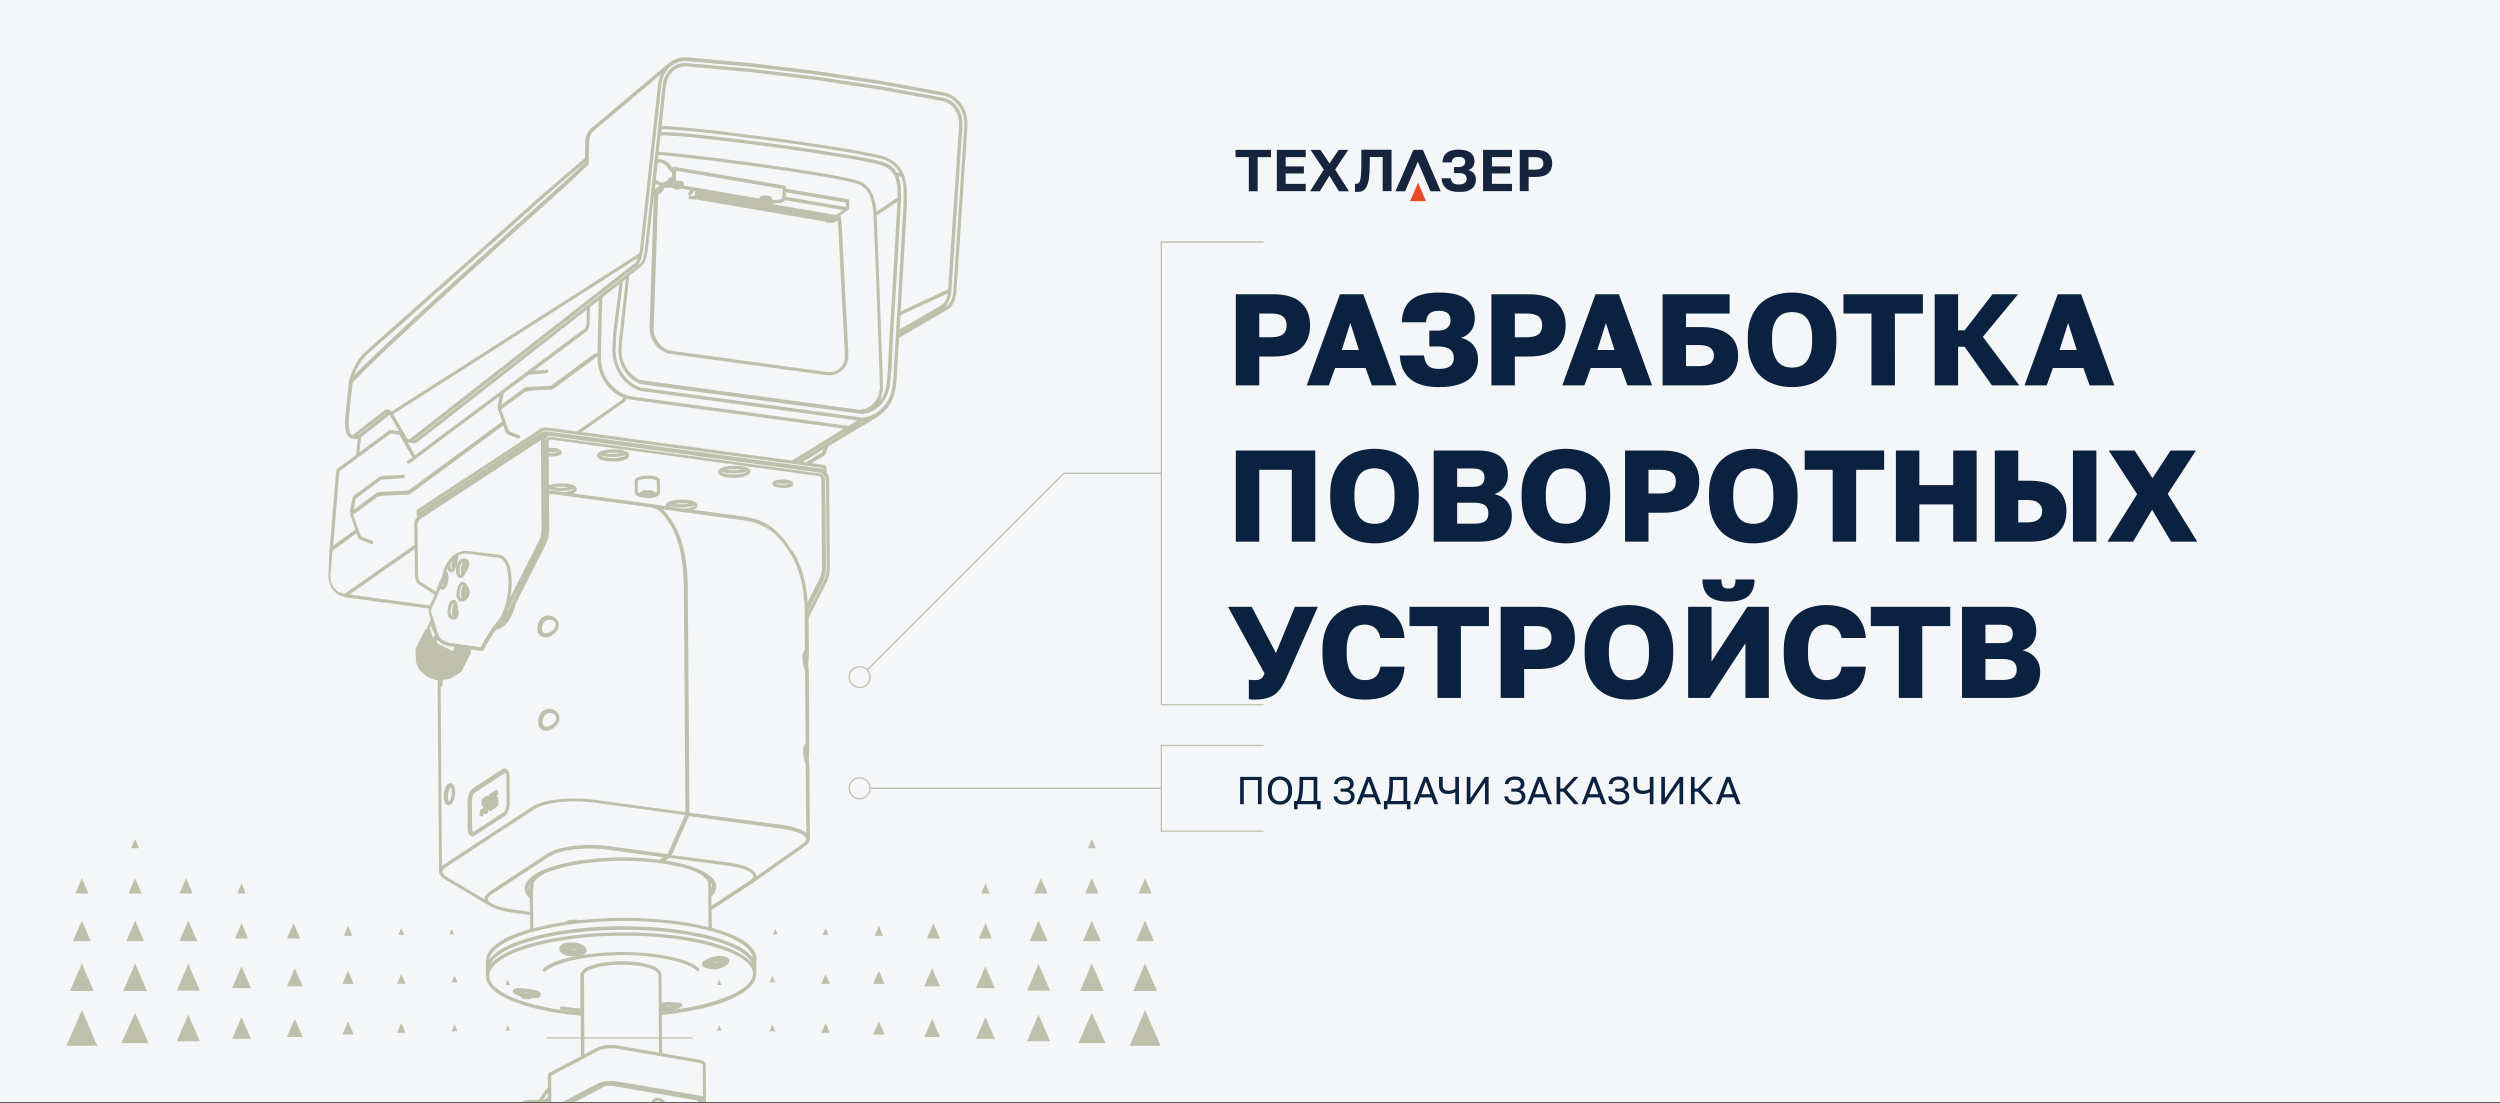 <svg width="1920" height="847" fill="none" xmlns="http://www.w3.org/2000/svg"><rect width="100%" height="100%" fill="#333333" stroke="none"/><g clip-path="url(#a)"><path d="M1919.99 846.392V-.008H-.008v846.4H1919.99Z" fill="#F4F6F8"/><path d="M988.9 4283.6c-.2 0-.5-.1-.7-.2l-22.4-13.9c-.2-.1-.3-.2-.4-.4 0 0 0-.1-.1-.1l-34.4-78.4v-.1c0-.1-.1-.3-.1-.4 0-.2.1-.5.2-.7l4.2-6.6-163.5-372.5-245.3-83.7-3.2.6h-.4l-97.3-16.7c-.2 0-.3-.1-.4-.1l-.3-.3v-.1c0-.1-.1-.2-.1-.3V3706.4l-534.3-76.3h-.1l-3.3-.8h-.1l-350.5 285.5-.2 7.5c0 .2 0 .3-.1.5s-.2.4-.4.5l-71.1 57.9c-.1.1-.2.2-.4.2-.1 0-.2 0-.3.1l-45.3.4c-.2 0-.5-.1-.6-.2-.1 0-.1-.1-.2-.2l-5.5-6.1-3.3-3.8-3.3-4-3.2-4.1-3-4.1-2.8-4-2.6-3.9-2.3-3.7-2-3.5-1.6-3.2-1.2-2.9-.8-2.5-.4-2.2V3931.6c0-.2 0-.3.1-.5l.5-1.1c.1-.2.2-.4.4-.5.1-.1.1-.2.2-.2l97.4-79.3.1-.1.1-.1.6-.3c.2-.1.3-.1.5-.1l1.3-.1h.4l1.6.4c.1 0 .1 0 .2.1l2.2 1 854-695.5-.5-.4-.2-.2-1.2-1.6c-.1-.1-.1-.2-.2-.3l-.6-1.6c-.1-.1-.1-.3-.1-.5v-.3c0-.1-.1-.3-.1-.4l-.2-27.7c0-.1 0-.3.1-.4l.1-2v-.2l.6-3c0-.1 0-.1.1-.2l1-2.9c0-.1 0-.1.1-.2l1.5-2.7c0-.1.1-.1.1-.2l1.8-2.5 2.3-2.4 2.7-2.2 3.2-2 4.4-2 4.3-1.5 4.4-1.1 4.4-.9 4.5-.7 4.6-.5 7.2-.3h2.4l8.7-.2 9.1-.4 9.1-.5 10.9-.9-4.1-556.3-87-14.9c-.2 0-.4-.1-.5-.2l-.4-.4-5.1-9.4-4.4-11-3.6-12.2-2.9-13.3-2.1-14.1-5.4-.9-10.3 5.4h-.1c-.2.1-.4.1-.6 0l-7.3-1.3c-.1 0-.2-.1-.3-.1-.1 0-.2-.1-.3-.2-.1-.1-.2-.2-.2-.3-.1-.1-.1-.2-.2-.3 0-.1-.1-.3-.1-.4l-.6-76.8-24.8-23.9-.1-.1c-.1-.1-.1-.2-.2-.3 0-.1 0-.2-.1-.2v-.2l-1.9-251.9-130.6-23.1h-.1c-.1 0-.2-.1-.3-.1l-1.5-.5c-.1 0-.3-.1-.4-.2l-1.5-1.2-.2-.2-1.3-1.8c0-.1-.1-.1-.1-.2l-1.1-2.3c0-.1-.1-.1-.1-.2l-.8-2.7-.5-3.2-.2-3.5.1-3.6.5-3.7.8-3.6 1.1-3.5 1.3-3.2 1.5-2.9 1.7-2.5c0-.1.1-.1.1-.2l1.8-1.8.2-.2 1.8-1.3c.1-.1.2-.1.3-.2l1.8-.7c.1 0 .3-.1.4-.1h2.1l134.1 23 14.6-7.7c.2-.1.5-.2.8-.2l7.4 1.3c.1 0 .2.1.3.1.2.1.3.2.5.4.1.1.1.2.2.3 0 .1.1.3.1.4l2.1 282.8 19.9 19.1 1.7-7.7 3.7-13.6 4.4-13.1 5-12.5 1.7-3.5H339l-3.1-.8c-.1 0-.3-.1-.4-.2l-2.2-1.5-.3-.3-.5-.6c-.1-.1-.2-.2-.2-.3l-1.3-1.7-2.1-3.7-1.9-4.4-1.5-4.7-1.1-4.8-.6-4.5v-.5l-.2-1.3v-5.8l-.1-8.3v-.5l.1-1.4.7-5.3.9-5.3 1.2-5.2 1.5-5.1 1.8-4.9 1.7-3.8c.1-.1.1-.3.2-.4l.6-1 1.2-1.6 2.1-3.4 2.3-4.1 2-3.1c0-.1.1-.1.1-.2l.7-.7c0-.1.1-.2.2-.3l1.8-1.9 3.1-2.8 3.2-2.3 3.3-1.8 3.4-1.3 3.5-.8h.2l2.2-.2h.3l3.3.4c.1 0 .3.1.4.1l3.3 1.5c.1 0 .2.1.3.2l2.9 2.4c.1 0 .1.1.1.1l2.2 2.4 1.5.1h.2c.2-.1.5-.1.7 0l1.5.4c.1 0 .1 0 .2.1l.5.2c.1.1.3.1.4.2h.1c.1 0 .1 0 .2.1l.3.1h.1c.1 0 .1.1.2.1l1.7 1.2c.2.1.3.3.4.4l.2.2 1.9 2.7 2.3 4.1 1.8 4.5 1.4 4.7s.1.2.1.3l.9 4.6.4 2.7v.3l.2 3.5v1l5.1 1.4c.1 0 .2.1.4.2l.4.1c.1 0 .2.1.3.1l1.7.9c.1 0 .2.1.3.2l1.5 1.4.2.2.7 1 20.8-10.9-.9-125.8v-.3l.1-.3c0-.2.1-.4.2-.5l.3-.4.3-.3.5-.4.1-.1 10-5.3L425 935.4l-1.6-.9c-.1-.1-.2-.1-.3-.2l-2.2-2.1-3-3.2-2.6-2.5-3.5-2.5-2-1-1.8-.7-1.8-.6c-.1 0-.2-.1-.2-.1l-.2-.1c-.2-.1-.3-.2-.4-.4-.3.1-.7 0-1-.2-.2-.1-.4-.3-.5-.5l-2.5-3-3.2-4.5-2.8-4.8-2.3-5-1.9-5.2-.5-1.7c-.1-.3-.2-.6-.1-.9l.8-4.1.4-3.6-.2-4.3-.7-3.7-1.3-4.9-.5-3.2v-.3l.1-1c0-.2.1-.3.1-.5l.7-3.5 1.5-4.8 2-4.6 2.4-4.3 2.8-3.9 1.6-1.8c.1-.1.3-.2.4-.3l.5-.5c.1-.1.3-.2.5-.3l2.3-.7h1c.1 0 .2 0 .3-.1l2.5-.2 6.1-.1 1.5-2.2 1.9-3 1.8-2.4.9-.9s.1-.1.2-.1c.1-.2.2-.5.5-.6l.1-.1-.1-9.2V825.8l.1-.4c0-.2.1-.4.2-.5l.5-.6.3-.3.8-.6h.2l23.4-12.3-.2-31.1-3.3-.3-7.3-.8-7.1-1-6.8-1.2-6.5-1.3-6.1-1.5-5.7-1.6-5.3-1.8-4.9-1.9-4.4-2-3.9-2.1-3.4-2.2-2.8-2.3-2.3-2.4c0-.1-.1-.1-.1-.2l-1.5-2.3c0-.1-.1-.2-.1-.2l-.9-2.4c0-.1-.1-.2-.1-.3l-.3-2.4V737l.5-2.4c0-.1 0-.2.1-.3l1.1-2.4c0-.1.1-.1.1-.2l1.7-2.3c0-.1.1-.1.1-.2l2.3-2.3 2.9-2.4 3.5-2.3s.1 0 .1-.1l3.9-2.1 4.5-2 5-1.9 5.4-1.8 2.8-.8-.1-10.8-14.1-1.9-5.8-1-4.4-1.2-3.8-1.4-2.3-1.2c-.1 0-.2-.1-.3-.1l-35-20.7s-.1 0-.1-.1c0 0-.1 0-.1-.1l-.5-.3-1.8-1.5c-.1-.1-.2-.2-.2-.3l-1-1.4c-.1-.1-.2-.3-.2-.5l-.2-1.1c-.1-.2-.1-.3-.1-.5l-1.1-142.1c0-.1 0-.3.1-.4v-2.2l.3-2.2-.8-.1-2-.4-1.2-.4-2.8-1.2c-.1 0-.1-.1-.2-.1l-2.3-1.3-1.5-1.1-1.4-1.2-1.7-1.8-1.4-2.1c0-.1-.1-.1-.1-.2l-1-2.2c0-.1-.1-.2-.1-.2l-.5-2.2v-.3l-.1-2.2V504.6c0-.1 0-.1-.1-.2v-1c0-.1 0-.1-.1-.2v-.5c0-.1 0-.2-.1-.3v-3.6c-.1-.3 0-.6.1-.8l.1-.1.1-.2 7.2-14.1c.2-.4.5-.7 1-.8.1 0 .1-.1.2-.1h.2c.1 0 .1-.1.2-.1h.1l-.1-.3c-.1-.3-.1-.6 0-.9 0-.1.1-.2.1-.2l.1-.2v-.1l2.5-4.9-1.6-5v-.1l-.1-.6v-.4l.1-1.8c0-.2.1-.4.2-.6v-.1l-64.4-8.7c-.2 0-.4-.1-.5-.2l-.4-.1-2.4-.8c-.1 0-.1-.1-.2-.1l-2.2-1.2c-.1 0-.1-.1-.2-.1l-1.9-1.5-.2-.2-1.8-2.2c-.1-.1-.1-.1-.1-.2l-1.4-2.5c0-.1-.1-.1-.1-.2l-.9-2.7c0-.1 0-.1-.1-.2l-.4-2.7V441l.7-19c0-.1 0-.2.1-.3 0-.1.1-.3.2-.4l.1-.1s0-.1.1-.1c0-.1.1-.2.2-.3-.3-.3-.4-.7-.4-1.1v-.1l4.9-57.6v-.2l.2-.6c0-.2.1-.3.2-.4l.4-.6.3-.3.1-.1.2-.2 13.8-10.1 1.4-12.3h-.9l-3.9-.5h-.1c-.1 0-.3-.1-.4-.1l-1-.5c-.2-.1-.3-.2-.4-.3l-.9-1c-.1-.1-.1-.2-.2-.3l-.7-1.5c0-.1-.1-.1-.1-.2l-.6-1.9-.4-2.5-.2-2.7v-3l.2-3.1 2.8-26.7v-.2l1.4-4.8 1.9-4.8 2.4-4.5 2.9-4.1 3.3-3.7 1.5-1.4 17.8-15.8.1-.1 32.4-28.8 6.4-5.7 1.1-.9 30.1-26.7 1.3-1.2 6.4-5.7 19.9-17.7 9.9-8.7.1-.1.2-.2h.1c0-.1.1-.2.1-.2l.2-.2.9-.8c.1-.1.1-.2.2-.3l5.8-5.1c.1-.1.2-.1.3-.2l3.5-3.1 11.7-10.1.1-.1 1.9-1.6 17.3-14.7.3-13.3v-.2l.3-2.4c0-.1 0-.2.1-.2l.7-2.2c0-.1.1-.2.1-.2l1.1-2c0-.1.1-.2.2-.2l2-2.2h.1l59.2-49.8c.1-.1.2-.1.3-.2l.3-.3c.1-.1.1-.1.2-.1l2.9-1.8c.1 0 .1-.1.2-.1l3.1-1.3c.1 0 .2-.1.2-.1l3.3-.7h.2l3.3-.1h.2l49.5 4.5 49.5 6 49.3 7.5 49.1 8.9h.2l3.2 1c.1 0 .1.1.2.1l3.1 1.5c.1 0 .1.1.2.1l2.8 2.1c.1 0 .1.1.2.1l2.5 2.6s.1.1.1.2l2.1 3c0 .1.1.1.1.2l1.6 3.3c0 .1.1.1.1.2l1.1 3.6v.2l.6 3.7v4l-8.5 127.3v.1l-.4 2.9-.3 1.4v.2l-.7 2.1-.9 2-1 1.8c0 .1-.1.1-.1.2l-1.1 1.3-.2.2-1.1.9s-.1.1-.2.1l-38 22.1-1.4 22.2-.3 7.4-.6 7.4-1.6 7.2c0 .1 0 .2-.1.2l-1.9 4.6c0 .1-.1.1-.1.2l-2.6 4.1c0 .1-.1.1-.1.2l-3.2 3.6c0 .1-.1.1-.2.2l-3.7 2.9c-.1 0-.1.1-.2.1l-.3.2c-.1.1-.2.1-.2.2l-10.8 6.6c-.1.1-.3.1-.5.2l-1.3.8c-.1 0-.1.1-.2.1l-.3.1-1.2.8c-.1.1-.2.2-.4.3L636 342.9l-1.6 4.9v.1l-.5 1-.8.9-.7.5h-.1l-9.1 5.4 8.3 1.1h.1l1.2.3.6.2c.1 0 .1.1.2.1l.3.2.3.3.2.2c.1.1.2.3.3.5v.1c0 .1.1.3.1.4v3.4c0 .1 0 .3-.1.4l.8 1.1c0 .1.1.1.1.2l.6 1.2c0 .1.1.1.1.2l.4 1.3v.2l.1 1.3v.2l.5 67.3v.1l-.1 2.7-.4 2.8-.7 2.6-.9 2.3v.1l-14.2 28 .2 28.1V502.9l-.4 7.1v2.2l.3 3c.1.1.1.3.1.4l.4 58.6v.2l-.4 7.2v2.2l.3 3.1c.1.1.1.3.1.4l.4 57v.5l-.4 1.5c0 .2-.1.3-.2.4l-1.1 1.5c-.1.1-.1.2-.2.2l-1.4 1.1-.1.1-40.8 28.8c-.1 0-.1.1-.2.1h-.1l-.1.1-30.8 20.2.1 13.8.8.2 5.6 1.7 5.2 1.8 4.7 1.9 4.2 2 3.7 2.1 3.1 2.2 2.6 2.3.1.1 1.9 2.3c0 .1.1.1.1.2l1.3 2.3c0 .1.1.2.1.3l.7 2.4v.3l.1 1.6V748.2l-.2 2.1c0 .1 0 .2-.1.3l-.9 2.4c0 .1-.1.2-.1.2l-1.5 2.4c0 .1-.1.1-.1.2l-2 2.3-2.7 2.4-3.3 2.3-3.8 2.2-4.3 2.1-4.8 2-5.3 1.9-5.7 1.7-6.1 1.6-6.5 1.4-6.8 1.3-7.1 1.1-11.3 1.4.2 29.4 27.4 4.7h.1l1.6.3 1.5.5c.1 0 .1 0 .2.1l1.1.5c.1 0 .2.1.2.2l.7.6c.1.1.2.2.3.4l.3.6c.1.1.1.3.1.5V817.6l.2 27.7c0 .2 0 .3-.1.5v.1c0 .2-.1.4-.3.6l-.5.6-.3.3-.8.6h-.2l-1.3.7 9.3 1254.8 7.3 1.3h.1l1.1.2 1 .3c.1 0 .1 0 .2.1l.7.3c.1 0 .2.1.2.2l.5.4c.1.1.2.2.3.4l.2.4c.1.2.1.3.1.5V2107.9l1.2 159.6 6.1 1.1c.2 0 .3.1.4.1.1.1.2.1.3.2.2.2.3.4.3.7v.2l1.7 228.2v.3c0 .1-.1.3-.2.4l-.3.3c-.1 0-.1.1-.2.1l-6.5 3.4 4.2 562.8 3.2.4 4.6.8 4.6 1.2 4.3 1.4 3.6 1.6 3 1.7 2.6 1.9 2.3 2.1 2 2.4 1.7 2.7c0 .1.1.1.1.2l1.2 2.8c0 .1 0 .1.1.2l.8 3v.2l.4 3.2v.5l.3 41.5 421.3 439.3h.3l4.4 1.4c.1 0 .1 0 .2.1l3.9 1.9c.1 0 .1.1.2.1l3.5 2.4 2.8 2.6.1.1 50.3 52.5.2.2.2.2.1.1 2.6 3.3c0 .1.1.1.1.2l2.1 3.7c0 .1.1.1.1.2l1.6 4.1c0 .1 0 .1.1.2l1 4.3.4 4.7-.2 4.8-.8 4.9-1.4 4.8-2.7 7.6c-.1.3-.3.6-.6.7l-22.9 12c-.2.1-.5.2-.8.1 0 0 .1 0 0 0l-70.8-12.2c-.2 0-.4-.1-.6-.2-.1 0-.1-.1-.1-.1l-36.7-38.2-.1-.1c-.1-.2-.2-.3-.2-.5v-.4c0-.1 0-.2.1-.3l2.4-6.7L815.9 3479l-70.5 58.1 265.1 604 .3.1 2.8 1c.1 0 .2.1.2.1l2.1 1.3c.1.1.2.1.3.2l1.5 1.6c.1.1.2.2.2.3l.5 1c.1.1.2.3.3.4l47.2 107.5v.1l.2.5c0 .1.1.2.1.2l.4 2.1v.4l-.2 2.3c0 .1 0 .2-.1.3l-.8 2.5c0 .1-.1.1-.1.2l-1.4 2.6-2.8 4.4c-.1.2-.3.4-.5.5-.1 0-.2.1-.3.1l-4.4.8h-.3c-.2 0-.3-.1-.5-.2l-18-11.2-25.5 4.6-1.2.7-3.5 2.4-3.1 2.5-2.7 2.5-2.2 2.5-1.7 2.4-2.8 4.4c-.1.2-.2.3-.4.4-.1.1-.2.1-.3.1h-.1l-4.4.8c-.2.1-.3.1-.4.1Zm-18.8-14.5 19.1 11.8.7-.1-15.6-9.6c-.2-.1-.4-.3-.5-.5v-.1c-.1-.2-.1-.3-.1-.5 0-.1.1-.2.2-.4.2-.3.5-.4.8-.5l36.2-6.5h.1l26.1-4.7h.3c.1 0 .2 0 .3.1.1 0 .1.1.2.1l18 11.1.7-.1-19.1-11.8-67.4 11.7Zm8.4 1.7 14.5 9 2.1-3.4s0-.1.1-.1l1.8-2.5 2.4-2.7 2.9-2.6 3.2-2.6-27 4.9Zm60.5-16.1 21 13 2.1-3.3 1.3-2.5.7-2.3.2-2-.5-2.2-44.7-101.9-.6 1.7c0 .1-.1.1-.1.2l-1.4 2.6-12 19.1 34 77.6ZM933.9 4191l33.4 76 68.8-12.3-33.4-76-68.8 12.3Zm2.5-5.5-1.7 2.7 3-.5s-.1 0-.1-.1l-.3-.3c-.1-.1-.1-.2-.2-.3l-.7-1.5Zm1.4-3.2 1.2 2.7 4.8-.9-162.7-370.7-6.1-2.1 162.8 370.9v.1Zm11 .4-.4.7.7-.1-.3-.6Zm1.4-3.2 1.5 3.3 14.8-2.7-168.7-384.2-4.2-1.4.2 3.5V3801.3l-.3 3.1-.6 2.8c0 .1 0 .1-.1.2l-.9 2.2c0 .1-.1.2-.1.2l-1.2 1.6-.3.3-1.4 1c-.1.1-.3.2-.4.2l-.7.2c-.1.1-.3.2-.5.2l-3 .5H784l161.8 368.5 2-3.1.3-.3c.1-.1.2-.1.2-.1.2-.1.4-.1.6-.1.1 0 .2 0 .3.1.2.1.4.2.5.4.4.1.4.2.5.3ZM801.1 3797l168 382.6 22.4-4-162.3-369.8h-.2l-.4.1h-.3l-1.6-.2c-.1 0-.2 0-.2-.1l-25.4-8.6Zm200.7 379c-.1.1-.1.2-.2.2l1.1-.2 12.1-19.2 1.3-2.5.7-2.3.2-2-.3-1.7-.8-1.5-1.3-1.3-1.9-1.1-.7-.2 2.1 4.7.1.2c0 .1.1.1.1.2l.4 1.9v.4l-.2 2.1c0 .1 0 .2-.1.3l-.7 2.3c0 .1-.1.1-.1.2l-1.3 2.4s0 .1-.1.1l-7.4 11.7v.1l-3 5.2Zm-170.7-372L994 4175.2l4.8-.9-272.7-621.2-3.8 3.2 80.6 183.7 28 63.9c.2 0 .2 0 .2.1Zm-102.8-252.6 272.7 621.2 9.4-14.9 1.2-2.3.6-2 .1-1.8-.4-1.7-268.3-611.2-15.3 12.7Zm-1271.1 405-.5 21.8v.2h5.4l.5-22.4h-5.5c.1.2.1.3.1.4Zm-43.7 15.1 5.1 5.7 35.5-.3.2-9.1-9.1-10.1-26.6.2c-.2 0-.3 0-.5-.1-.1-.1-.3-.2-.4-.3l-8.6-9.5-3-3-2.9-2.7-2.7-2.4-2.5-2-2.3-1.6-1.9-1.1-1.4-.6-1-.2-.4.1-.1.2-.1.7.1 1.4.5 2 .9 2.3 1.3 2.7 1.6 3 2 3.3 2.3 3.5 2.5 3.6 2.7 3.7 2.9 3.7 3 3.6 2.9 3.3Zm51.7-16.1-.5 21.6 68.5-55.8.2-7.5v-.1l.3-14-68.5 55.8Zm-14.2 2.3 3.4 3.8.1-3.9-3.5.1Zm-37-9.6 5.1 5.7 44.3-.4 69.7-56.8-1.6-1.8-.1-.1-21.9-24.4-3.4-3.6-3.3-3.4-3.2-3-3-2.7-2.8-2.3-2.6-1.8-2.2-1.4-1.8-.8-1.3-.3-.8.1-.3.1-94.6 77 .2.1c.1 0 .1 0 .2.1l2 .9 2.4 1.5 2.7 1.9 2.9 2.4 3.1 2.8 3.2 3.1 3.3 3.4 3.8 3.7Zm-26.6-15.7.4 1.9.4 1.1v-.3l.2-1.2c0-.2.1-.4.3-.6l.6-.7c.2-.2.4-.3.7-.4l1-.3c.2 0 .4-.1.5 0l1 .2-.7-.4-1.8-.8-1.3-.3h-.7l-.3.2-.2.5-.1 1.1Zm148.9-35.5-.3 11.4 346-281.8-1.6-1.2c-.1 0-.1-.1-.2-.2l-2.3-2.4-.2-.2-.1-.1c-.1 0-.1.1-.2.1l-2.1.9c-.1 0-.2.1-.3.1l-2.3.4h-.3l-2.3-.3h-.2l-.3-.1-334 272 .3.3.1.1c.2.5.3.8.3 1Zm-24.9-28.2c.1 0 .1 0 0 0l21.2 23.6 826-672.7-5.6-6.2c-.1-.1-.2-.3-.3-.5 0-.2-.1-.3 0-.5 0-.1 0-.1.1-.2.1-.2.2-.4.4-.5l5.9-4.8-.5-66.8-2.3.7-3.4 1.3-2.9 1.4-2.3 1.4-1.7 1.4-1.1 1.4-.5 1.3v1.2l.4 1.2 1 1.3.7.6 9.1-7.4c.6-.4 1.4-.4 1.8.2.4.6.4 1.4-.2 1.8l-864.4 704 2.6 1.9 2.9 2.4 3.1 2.8 3.2 3.1 3.3 3.4 3.5 3.2Zm1274-58.1 1.2.2 1-.3 1-.8 1-1.4.8-1.9.6-2.5.3-2.8v-3l-.3-4.6-2.3-.8-.1.4c0 .1-.1.2-.1.3l-.7 1.4c-.1.1-.2.3-.3.4l-.9.8c-.2.2-.4.3-.6.3l-1.1.2h-.7l-1-.3h-.1s-.1 0-.1-.1c-.1 0-.1-.1-.2-.1l-1.1-1-.2-.2-1-1.5c0-.1-.1-.1-.1-.2l-.9-1.9-.5-1.6-213-72.7V3718.8c0 .2-.1.3-.2.4l-.3.3c-.2.1-.3.2-.6.2l-30.2 5.4 250.7 85.5Zm-224-99.6 266 90.8-26.4-60.2-214.5-73.2-5.2 4.3.2 23.2v.1c0 .2-.1.4-.2.5-.1.2-.2.3-.4.4 0 0-.1 0-.1.1l-22.3 11.7.1.2 1.4 1.3 1.4.8Zm224.4 81.9v.3l.4-.7.1-.5-.2-.1v.7l-.3.3Zm-3.3-1.1.7 1 .2-.5.2-1.3-1.7-.6.6 1.4Zm-11.5-63.2 28.5 9.7-79.2-180.4-17.8 14.6 68.5 156.1Zm-28.6-9.8 25.4 8.7-67.2-153.2-15.8 13 57.6 131.5Zm-219.9 5.7.5.1 3.3-.6 2.9-.5h.1l31.4-5.6-10.3-5.5c-.1-.1-.3-.2-.4-.3-.1-.1-.1-.2-.2-.3-.1-.2-.1-.4-.1-.5 0-.1 0-.3.1-.4.1-.3.3-.6.6-.7l5.4-2.8h.1l20.3-10.7-1.8-.3v.5c0 .2-.1.4-.3.6-.1.1-.2.2-.3.2l-.1.1-3.4 1.8-47.8 24.9Zm-7.1-3.1 2.4.2h1.3l2.4-.2 1.9-.5.6-.3 44.8-23.5-.1-.1-.8-.3-.9-.2-77.9-13.3-2.5-.1-2.4.2-1.9.5-.6.3-44.8 23.5.1.1.8.3.9.2 76.7 13.2Zm217.6-5.8 6.1 2.1-56.5-128.7-3.8 3.2 54.2 123.4Zm-179.3-4.4 9.6 5.1v-1.9l-2.9-1c-.1 0-.2-.1-.2-.1l-1.6-.9c-.1-.1-.2-.1-.3-.2l-1.6-1.5c-.1 0-.1-.1-.1-.2l-.5-.6-2.4 1.3Zm35-44.8 140.9 48.1-52.9-120.6-88 72.5Zm-161.9 41.7 4.5.8v-.5c0-.2.1-.4.3-.6.1-.1.2-.2.4-.3l2.5-1.3h.1l45.9-24.1 2.7-1.4h-.3l-28.7 15.1c-.1 0-.2.1-.3.1h-.4l-26.4.1-.3 12.1Zm-536.4-82 533.8 76.2-.1-12-533.8-76.2h-.1l-3.2-.8c-.1 0-.2 0-.2-.1l-2.7-1.2-6 4.9.3.8 1.6 2.5 2.1 2.2 2.5 1.8 2.8 1.3 3 .6Zm665.6 64.3 22.8 3.9-.1-19.7-7.5 6.2-.1.1-1.7 1.1c-.1.1-.2.1-.4.2l-1.7.4c-.1 0-.3.1-.4 0H565.7l-1.1-.2v2.9c0 .2-.1.3-.2.5l-.3.3s-.1 0-.1.1l-8 4.2Zm-128.9.4v2.5l25.1-.1-.1-13.7-.1.4c0 .1-.1.2-.1.2l-1.4 2.9c0 .1-.1.1-.1.2l-2 2.6-.2.2-2.5 2.1c-.1.1-.1.1-.2.1l-2.9 1.6c-.1 0-.1.1-.2.1l-3.2 1.1c-.1 0-.2 0-.2.1l-3.3.5h-.2l-3.3-.2h-.2l-4.9-.6Zm27.5-25.4.2 26.9 26.6-14-.4-54.2-26.6 14 .1 6.3c0 .1.1.2.1.2l1.1 3c0 .1.1.2.1.3l.5 3.2v1c0 .1.1.3.1.4 0 .2 0 .3-.1.5l-.1 1.6v.2l-1.6 10.4v.2Zm57.5 19.3 38.7 6.6v-.6c0-.1.1-.3.2-.4.1-.2.3-.3.5-.4l7.9-4.1-37.2-6.4-10.1 5.3Zm-79.8 3.2 3.2.2 3.1-.4 2.9-1 2.7-1.5 2.3-2 1.8-2.4 1.3-2.7.8-2.9 3.2-20.8.2-3-.5-2.9-1-2.8-1.6-2.5-2.1-2.2-2.5-1.8-2.8-1.3-3.1-.7-5.8-.8h-.1l-477.2-68.1-18.1-2.6c-.3 0-.6-.2-.8-.4l-53.3 43.4 2.7 1.2 3.1.7 541.6 77.3Zm569.1-12.3 66.7 11.4 19.2-10.1h-.3l-18.5 9.7c-.1 0-.1.1-.2.1-.2.1-.3.1-.5.1h-.1l-62-10.6c-.2 0-.4-.1-.6-.3l-.3-.3c-.1-.1-.1-.3-.1-.4v-.5c0-.2.1-.3.2-.5l.3-.3s.1 0 .1-.1l3.6-1.9.1-.1.8-.4h.1l10.9-5.7h-.3l-19.1 9.9Zm65 6.5 1.8 1.8 17.6-9.2 2.5-7.2 1.2-4.2.7-4.1.1-4.1-.4-3.8-1-3.7-1.5-3.5-2-3.1-2.4-2.8-2.8-2.4-2.5-1.5.4 1.6v.2l.4 4.1-.1 4.4-.7 4.5-1.3 4.4v.1l-10 28.5Zm-543.1-5.1 38.8 6.7-.1-19v-.1l-.1-20-34.9 28.8h-.1l-1.1.8c-.6.4-1.4.3-1.8-.3-.2-.3-.3-.6-.2-.9l-.4.2-.1 3.8Zm-39.3 1.1 25.5 4.4-.5-54.5-25.5-4.4.5 54.5Zm526.3-3.8 46.9 8c-.1 0-.2-.1-.4-.2-.1 0-.1-.1-.2-.1l-26.5-27.6-1.4 3.3-2.7 7.6c0 .1-.1.2-.1.2-.1.2-.3.4-.5.5l-13.9 7.4c0 .1-.1.2-.1.2-.1.2-.3.4-.5.5-.1 0-.1.1-.2.1-.2.1-.3.1-.4.1Zm-498.4-10.1.1 17.6 8.7-4.6v-2.9l-.7.2h-.5l-1.6-.2c-.2 0-.3-.1-.5-.2l-1.5-.8-.3-.3-1.3-1.5c-.1-.1-.1-.2-.2-.3l-1-2c0-.1-.1-.1-.1-.2l-.8-2.5-.3-2.3Zm547.4 15.9 4.8.8 10-28.2 1.2-4.2.6-4.1.1-4.1-.4-3.8-.9-3.5-1.2-.5-3.9-.9-4-.4-4.1.2-4.2.7-4.1 1.2-4.1 1.7-2.6 1.5 25 4.3h.2c.1 0 .2.1.2.1.2.1.3.3.4.4.2.3.2.6.2.9 0 .1 0 .2-.1.3l-13.1 37.6ZM564.5 3666l.1 13.5.6-.1 1.5-.9 246.3-203-20.3-21.1-228.3 188.2v4.7l1-.4c.2-.1.4-.1.6-.1l1.1.1c.2 0 .4.1.6.2l.9.6.3.3c0 .1.1.1.1.2l.8 1.3c.1.1.1.2.1.3l.5 1.8v.2l.2 2.1v.2l-.1 2.3-.5 2.5-.8 2.3c0 .1 0 .1-.1.2l-.9 1.8c0 .1-.1.1-.1.2l-1.1 1.4-.3.3-.6.4-.2.2c-.1.1-.2.1-.3.2-.1.1-.3.2-.5.2l-.6-.1Zm466.9-14 25.7 26.7 12.7-35.8-26.3-4.5-1.8 1.3-3.4 3-3 3.4-2.6 3.7-1.3 2.2Zm57.1 22.5 1.9.3 2.3-6.6 1.4-4.7.8-4.6.2-4.5-.4-4.4-.9-4.1-1.5-3.9-2-3.6-2.5-3.2-3-2.8-3.4-2.3-3.7-1.8-4.1-1.3-4.3-.7-4.4-.2-4.6.4-4.6 1-4.6 1.5-4.4 2.1-4.2 2.6-4 3-3.7 3.4-3.3 3.8-2.9 4.1-2.4 4.3-1.9 4.4-2.2 6.2 1.9.3 2.4-6.7v-.1l1.8-4.2.4-.7c.1-.2.2-.5.4-.6l1.6-2.8 2.8-3.9 3.2-3.6 3.6-3.2 2-1.4c.2-.2.4-.4.7-.5l1.3-.9 4.2-2.3 4.3-1.8 4.4-1.3 4.5-.7 4.4-.2 4.3.4 4.1 1c.1 0 .1 0 .2.1l1.4.6c.3 0 .6.1.8.3l1.5.6c.1 0 .1.1.2.1l3.4 2c.1 0 .1.1.2.1l3 2.5c.1 0 .1.1.1.1l2.5 2.9c0 .1.1.1.1.2l2.1 3.3c0 .1.1.1.1.2l1.5 3.6c0 .1 0 .1.1.2l1 3.9v.2l.4 4.1-.1 4.4-.7 4.5-1.3 4.4v.1l-2.4 6.4Zm-126.3-36.9 35.5 37 21.6-11.4 2.6-7.2v-.1l1.9-4.6 2.5-4.5 3-4.3 3.5-4 3.9-3.6 4.2-3.2 4.5-2.7 4.7-2.2 4.8-1.6 4.9-1 4.9-.4 4.8.2 4.6.8 4.4 1.4c.1 0 .1 0 .2.1l.3.2-42-43.8-2.6-2.4-3.3-2.3-3.7-1.8-4.1-1.3-4.3-.7-4.5-.2-4.6.4-4.6 1-4.6 1.5-4.4 2.1-4.3 2.6-4 3-3.7 3.4-3.3 3.8-2.9 4.1-2.4 4.3-1.9 4.4-11.6 33Zm-443.7 34.3 1.1.1 1.1-.3-.1-13.4-.4.1-.4.7c0 .1-.1.1-.1.2l-1.1 1.3-.3.3-1.2.8c-.2.1-.3.2-.5.2l-1.2.2c-.2 0-.5 0-.7-.1l-.5-.2.2 1.7.4 2.8.7 2.2.9 1.8 1 1.2 1.1.4Zm4.6-15.2.1 13.4 266.1-219.2-27.6-28.8-239.9 197.7c.2 0 .4.1.5.2l.3.3c.1.1.1.2.2.3 0 .1.1.3.1.4l.1 18.1c.2 0 .3.1.5.2l1 .7c.1.1.2.2.3.4l.8 1.3c.1.1.1.2.1.3l.5 1.8v.2l.2 2.1v.2l-.1 2.3-.5 2.5-.8 2.3c0 .1 0 .1-.1.2l-.9 1.8c0 .1-.1.1-.1.2l-.8 1.1Zm42.3 5.2.2.5.6-.7.8-1.6.7-2 .4-2.1.1-2-.2-1.9-.4-1.3-.1.1-.9 1.4-.8 1.8-.6 2.1-.2 2.1v1.9l.4 1.7Zm-50.5-2.7.4.2.5-.1.8-.5.9-1.1s0-.1-.1-.1l-.9-1c-.1-.1-.2-.2-.2-.3l-.6-1.5c0-.1-.1-.2-.1-.3l-.4-1.9V3650.2l.3-2.5.3-1-.6 1-.8 1.8-.6 2.1-.3 2.1v1.9l.3 1.7.5 1.3.6.6Zm3.8-4.2-.3-1.5v-.2l-.1-2.2.2-2.5.5-2.4-.3-.5v.1l-.6 2.1-.2 2.1v1.9l.3 1.7.5 1.4Zm4.3-12.5.1 8.9.3-1 .4-2.1.1-2-.2-1.9-.4-1.5-.3-.4Zm41.3 8.1v.4-.1l.7-1.2-.7.9Zm-51.9-7.2.3 3.3.1-.3c0-.1.1-.1.1-.2l1-1.6c.1-.1.1-.2.2-.2l1.2-1.1c.1-.1.2-.2.4-.2l1.2-.5c.1-.1.3-.1.4-.1l.8-1.3c.1-.1.1-.2.2-.2l1.1-1.1c.1-.1.2-.2.4-.3l.5-.2-.1-16.3-3.9 2-.3.5-1.3 2.5-1.1 2.8-.8 3.1-.5 3.2-.2 3.2.3 3Zm7.4 0 .4.4c.1 0 .1.1.2.2v-1.3l-.2.2-.4.5Zm-70-4.7.4.3c.1 0 .1.1.2.2l1.5 1.6v-2l-2.1-.1Zm-9-4 3.2.8c.1 0 .2 0 .2.1l1.3.6h7.3l28.8-15.1c.1-.1.2-.1.4-.1h.4l27.6 4.7 4.6-2.4.8-1.2c0-.1.1-.1.1-.2l1.6-1.7.1-.1 51-42-2.3-310.2-.3-42.8-.1-.1-.5-.2-.8-.3-.9-.2-76.7-13.2-2.4-.2h-1.3l-2.4.2-1.9.5-.6.3-45.2 23.8.1 16.6v.1l2.8 381.8 4.8.7c.2-.2.2-.2.3-.2ZM-37 3566.5l470.2 67.1-2.8-375.8-1.3-.2c-.1 0-.2 0-.2-.1l-1.1-.4-3.3-1.7-.2-.1-3-1.6-4-1.7-3.8-.7-1.9.1-.6.4-1.3.6c-.1 0-.1.1-.2.1l-.8.2c-.1 0-.2 0-.3.1h-.9l-.3-.1c-.2 0-.3-.1-.5-.2l-3.8-2.2-3.2-2.2-7.6-1.3-4.9-.5-1.7-.1-7-.3-6.7-.7-6.3-1-5.2-1.1L-37 3566.5Zm548.6 61.2v1.8l.8-2.3-.8.5Zm305.7-151.4 145.6 151.8 8.7-24.5v-.1l1.9-4.6 2.5-4.5 3-4.3 3.5-4 3.9-3.6 4.2-3.2 4.5-2.7 4.7-2.2 4.8-1.6 4.9-1 4.9-.4 4.9.2L600 3134.4l-.1-.1-17.5-18.2c-.5-.5-.5-1.3 0-1.8s1.3-.5 1.8 0l5.9 6.2 7.9-4.1-.2-.3-1.7-1.4-2.3-1.4-2.8-1.3-3.4-1.2-3.9-1.1-4.3-.9-4.6-.8-4.9-.6-5.2-.4-5.3-.3-5.4-.1-5.4.1-5.3.3-4 .4.5 67.5.2.2 2.7 2.8.2.2c.1.1.1.2.2.4s.1.5 0 .8l-2.9 8.2 13.9 14.5v.1l23.8 24.9.1.1 22.9 23.8.1.1 1.5 1.5.1.1 33.4 34.9v.1l126.6 132 .1.1L792 3450l.1.1 1.5 1.6.1.1 22 22.9.1.1 1.5 1.5Zm-945 145.2h.2l2-.3 1.8-.8-.3-.4c0-.1-.1-.1-.1-.2l-.4-.9-3.2 2.6Zm697-272.5 1.7 226.9 71.9-59.2-73.6-167.7Zm-626 214.7 13.6 1.9 401.3-326.8-5.6-6.2c-.4-.5-.4-1.2-.1-1.6l.1-.1h.1l12-9.8h-3.1v1.4c0 .2 0 .4-.1.5-.1.2-.2.3-.3.4l-417.9 340.3Zm625.9-221.1 75.7 172.4 3.8-3.2-79.6-181.4.1 12.2Zm-.1-18.6 81.7 186.2 15.8-13-97.9-223.2.4 50Zm-.5-56.5 100 227.9 17.8-14.6-95.8-218.2v-.1c0-.2-.1-.3-.1-.5 0-.1 0-.3.1-.4 0-.1.1-.1.1-.2l1.7-2.8-11.1-5.9-12.8 2.3.1 12.5Zm25-4.6 94.8 216.1 3.8-3.2-93.8-213.8-4.8.9Zm7.1-2.2 93.7 213.4 15.4-12.7-75.8-172.5-30.8-32.1-2.5 3.9Zm38.5 33.6 72.6 165.5 48.1-39.6-120.7-125.9Zm-44.4-34.6-.3.5.9-.2-.6-.3Zm.1-2.8 3.7 2 .1-.7-.1-.9-.3-.9-.6-1-.9-1-1.3-1.1-1.6-1-4.4-2.7-3.9-2.8-3.3-2.9-2.6-3s-.1-.1-.1-.2l-1.9-3c0-.1-.1-.1-.1-.2l-1.2-3c0-.1-.1-.2-.1-.2l-.6-3v-.3l.1-2.9-23.2-24.2-32.2-5.5c-.7-.1-1.1-.7-1.1-1.4 0-.2.1-.4.2-.5.1-.2.3-.3.4-.4l11.5-6-3.1.6-3.1.7-2.9.8-2.7.9-2.4.9-2.2 1-5.6 2.6-6.2 2.5-6.7 2.3-7.1 2.2-7.6 2-8 1.9-8.4 1.7-8.7 1.6-9 1.4-9.3 1.2-9.5 1-9.7.8-9.8.6-9.9.4-10 .2-4 .1-3.9.2-6.4.6 20.8-.1c.4 0 .8.2 1 .5.1.2.2.5.2.7l-.5 21.6v.2c0 .2-.1.3-.1.4-.1.2-.3.4-.5.5l-.3.2c-.1.1-.3.1-.5.2h-.1l-20.7.1 3.9.4 6.9.3 6.2.5.8.1 20.7 3.6 17.1 2.9-.1-15.3v-.4l.1-.3c0-.2.1-.4.2-.5l.3-.4.3-.3.5-.4h.1l45-23.6s.1 0 .1-.1l.8-.3 1.1-.3 1.3-.2 1.3-.2 1.4-.1 2.8.1 1.3.2h.1l76.7 13.2h.1l1.1.2 1 .3c.1 0 .1 0 .2.1l.7.3c.1 0 .2.1.2.2l.5.4c.1.1.2.2.3.4l.2.4c.1.1.1.3.1.5V3224.6l.2 27.7 12.8-2.3h.7s.1 0 .1.1l13.3 6.8Zm-164.9-1.8.5.1v-2.1l-6.6-1.1 1.8 1 2.9 1.4.9.3c.1.2.3.3.5.4Zm165.2-4.9 1.7 1.1 1.5 1.2.1.1.1.1v-.6l-20.5-21.4v.2l.5 2.8 1.2 2.8 1.8 2.8 2.5 2.8 3.1 2.7 3.7 2.7 4.3 2.7Zm-189.1-1.2 2 1.2h.1l.6-.2.8-.4-3.5-.6Zm-44.8-10v1.3l32.9-.2-.1-19.3h-6.6l-10.2 8.3c-.1.1-.3.1-.4.2h-.4c-.1 0-.2-.1-.3-.2-.1-.1-.2-.1-.2-.2l-5.6-6.3-8.6 7 .1 8.7c-.6.3-.6.5-.6.7Zm-4.5-5.7 1.9 2.1v-3.6l-1.9 1.5Zm17.1-12.4 2.6 2.9 3.6-3-6.2.1Zm-12.2-13.6.1 10.8 1.6-.4 3.4-.7 3.5-.6 3.7-.5 3.8-.4 3.9-.3 3.9-.2 4-.1 9.9-.2 9.9-.4 9.8-.6 9.6-.8 9.4-1 9.2-1.2 8.9-1.4 8.6-1.6 8.3-1.7 7.9-1.9 7.5-2 7-2.2 6.6-2.3 6-2.4 5.5-2.5 2.2-1 2.6-1 2.8-.9 3-.8 3.2-.7 3.4-.7 6.2-.9-.6-80.3c0-.2 0-.4.1-.6.2-.3.5-.4.9-.5l5.2-.5 5.4-.3 5.5-.1 5.5.1 5.4.3 5.3.5 5 .6 4.8.8 4.4 1 4 1.1 3.6 1.3 3.1 1.4 2.6 1.5c.1 0 .1.1.2.1l1.6 1.4-.2-22.2v-.7l-.3-3-.8-2.8-1.2-2.6-1.5-2.4-1.8-2.1-2.1-1.9-2.4-1.7-2.8-1.6-3.4-1.5-4.1-1.4-4.4-1.1-4.5-.8-4.2-.5h-.3l-4.6-.4-4.6-.2h-4.6l-4.6.2-4.5.4-4.4.6-4.3.8-4.2 1-4.1 1.3-4.1 1.8-2.3 1.1-4.6 2-5.1 2-5.6 2-6 1.9-6.5 1.8-5.1 1.3c-.2.1-.3.2-.5.3l-.4.1h-.4l-.3.1-2.4.9-3.7 1.5-1.4.5-1.2.3h-1.5c-.1 0-.2 0-.3-.1l-1.3-.2-2.3.1-1.4.3h-.3l-7.1 1.3-8.2 1.3-8.4 1.1-8.6 1-8.8.9-9 .7-9.1.6-9.2.4-11.2.3-2.5.1-4.6.3-4.5.4-4.4.6-4.3.9-4.2 1.1-4.1 1.4-4.1 1.9-2.9 1.8-2.4 2-2.1 2.1-1.7 2.3-1.4 2.6-1 2.7-.5 2.8-.1 2.3c0 .1 0 .2-.1.3l.2 22.1 1.9-1.6s.1-.1.2-.1l2.5-1.5 3.1-1.5 3.6-1.3 4-1.2h.7c.2 0 .3.1.4.2.2.1.3.3.4.5 0 .1.1.2.1.3v.3l.6 68.3Zm-4.5 6.8 2 2.2v-3.8l-2 1.6Zm167.3-17.5 25 4.3-11.1-11.6-13.9 7.3Zm15.4-18v1.8l.5-1.3-.5-.5Zm52.2-56.1 6.8 7.1-.1-10.6-6.7 3.5Zm-164.4-588.2 4.1 557.1 4.2-.4 8.6-1 8.4-1.1 8.1-1.3 7.3-1.3h.3l1.3-.2h.2l2.5-.1h.2l1.7.2c.1 0 .2 0 .3.1h.5l.9-.2 1.1-.4 3.7-1.5 3.4-1.1h.1c.1-.1.2-.1.3-.1l5.6-1.4 6.4-1.8 5.9-1.9 5.5-1.9 5-2 6.8-3.1h.1l4.3-1.8 4.3-1.4 4.4-1.1 4.5-.8 4.6-.6 4.7-.4 4.7-.2h4.7l4.7.2 3.6.3-4.2-563.2v-2.7l-84.5-14.5-48.4 25.4v1.1l.2 23.4c-.1-.4-.1-.4-.1-.3Zm-85.5-15.8 82.9 14.2-.2-20.9-1.5-.3h-.1l-.6-.3c-.2-.2-.3-.5-.3-.8v-.4c0-.1.1-.2.1-.3.1-.2.2-.3.4-.4h.1l2.5-1.3s.1 0 .1-.1l47.8-25.1-47.5-8.1-83.7 43.8Zm-20.6-58.4 2 13.2 2.8 13.1 3.6 12 4.3 10.8 4.5 8.2 85.6-44.9-1.7-225.4-19.4 10.2.5 1.2c0 .1.1.1.1.2l.7 2.7.4 3.1.1 3.2-.2 3.3-.5 3.3-.8 3.2-1.1 3-1.3 2.8-1.6 2.5c0 .1-.1.1-.1.1l-1.7 1.9c0 .1-.1.1-.2.2l-1.7 1.4c-.1.1-.1.1-.2.1l-1.8.9c-.1 0-.2.1-.3.1l-1.9.5h-1.5c-.1 0-.3.1-.4 0l-5.1-.4-1 2.3c0 .1-.1.2-.2.3v.1c0 .1-.1.2-.1.3l-1.6 2.3-2 3.2-2.6 4.7-2.2 3.3c-.1.1-.1.2-.2.2l-.3.3-.1.1-1.5 1.6-3.1 2.8-3.2 2.3-3.3 1.8-3.4 1.3-3.5.8h-.2l-2.9.2c-.2 0-.4 0-.6-.1h-1.2c-.1 0-.3 0-.4-.1l-3.2-1c-.1 0-.2-.1-.3-.1l-3-1.9c-.1 0-.1-.1-.2-.2l-1.9-1.8-1.3 2.8-5 12.3-4.3 13-3.7 13.5-2 9.1 2.8 2.7c.1.1.2.2.3.4.1.2.1.4.1.6l.3 39 19.9 3.4 7.4 1.3h.1l.8.2c.1 0 .2.1.3.1l1.8.9c.1.1.2.1.3.2l1.6 1.4.2.2 1.4 2c0 .1.1.1.1.2l1.2 2.5 1 3.1.7 3.4.3 3.7v3.9l-.3 4-.6 4-.9 3.9-1.1 3.8-1.4 3.5-1.6 3.2-1.8 2.8-2 2.4-.1.1-1.9 1.7c-.1.1-.1.1-.2.1l-2 1.2c-.1.1-.2.1-.3.1l-2 .6c-.1 0-.2.1-.4.1H347.9l-7.4-1.3-18.9-3.3Zm105.4 12 140.6 24.1-1.7-225.6-140.6-24.1 1.7 225.6Zm-78.7-10h1.6l1.7-.5 1.7-1 1.8-1.6 1.8-2.2 1.6-2.6 1.5-3 1.3-3.3 1.1-3.6.8-3.7.6-3.8.3-3.8v-3.6l-.3-3.4-.6-3.1-.9-2.8-1.1-2.2-1.3-1.8-1.4-1.2-1.5-.7-.6-.2-1.6-.3.3.3c.1.1.1.1.1.2l.2.4c0 .1.1.1.1.2l.9 1.7c0 .1.1.1.1.2l.2.5c0 .1.1.1.1.2l1 2.8.7 3.3.4 3.6.1 2.8v.9l-.2 3.9-.5 4-.8 3.9-1.1 3.8-1.3 3.6-1.6 3.3-1.8 2.9-1.9 2.5-.1.1-1.4 1.4c0 .1-.1.1-.2.1l-.4.3c-.1.1-.1.1-.2.1l-1.2.8 2 .6Zm-49-1 3.2.6 22.2-11.7-3.2-.6-22.2 11.7Zm41.6-.3h.6l1.7-.2 1.7-.7 1.8-1.3 1.8-1.8 1.8-2.4 1.6-2.8 1.4-3.1 1.2-3.4 1-3.6.7-3.8.4-3.8.2-3.7-.1-3.6-.4-3.3-.7-3-.9-2.5-1.2-2.1-1.3-1.6-1.4-1-1.6-.6-19.4-3.3.3 39.9v.3c0 .2-.1.3-.2.5-.1.1-.2.3-.4.4 0 0-.1 0-.1.1l-11.9 6.3 3 .5h.1l20.3 3.6Zm-44.8-75.7.6 74.5 23.4-12.3-.6-74.5-23.4 12.3Zm26.5 61.9 4.8.8-.3-39.9v-.1l-.3-39.5-24.8-23.9-.1-.1-.1-.1c-.1-.2-.2-.4-.2-.6l-2.1-282.3-4.8-.8 2.1 285.5 24.8 23.9.2.2c.1.1.1.2.1.3v.1c0 .1.1.3.1.4l.6 76.1Zm-50.9-86.6 23.3 22.4 23.6-12.4-23.3-22.4-23.6 12.4Zm-2.8-251.7 1.8 249.3 23.4-12.3-1.9-260.9-.1 1.5-.5 3.7-.8 3.6-1.1 3.5-1.3 3.2-1.5 2.9-1.7 2.5c0 .1-.1.1-.1.2l-1.8 1.8-.2.2-1.8 1.2c-.1 0-.1.1-.2.1 0 0-.1 0-.2.1l-1.8.6c-.1 0-.3.1-.4.1h-2.1l-7.7-1.3Zm84.3 207.4c.1 0 .3 0 .4.1l2.2-.2 3.2-.8 3.1-1.2 3-1.7 1-.7-1.1.1c-.1 0-.3 0-.5-.1l-3.2-1.1c-.1 0-.2-.1-.3-.1l-1.1-.7c-.1-.1-.2-.1-.2-.2l-2.4-2.5c-.1-.1-.2-.2-.3-.4l-1.4-3.1c-.1-.1-.1-.3-.1-.4l-.3-3.3v-.4l1-4.4c.2-.7.9-1.1 1.5-.9.7.2 1.1.9.9 1.5l-1 4.2.3 2.9 1.2 2.7 2.1 2.2.8.5 2.9 1 2.7-.1 2.5-1.1 2.5-2.3 2.1-3.1 2.6-4.6 2.1-3.4 1.6-2.2.2-.6c0-.2.1-.5.3-.7l.1-.1 1.4-3.2.7-1.8c0-.1.1-.2.1-.3l.5-1.4 1.5-4.8 1.6-6.6.3-1.7.4-2.1v-.2l.1-.7.1-.4.3-2.6-.2-.2c-.4-.5-.3-1.3.2-1.7l.4-1.3v-.1l-.1-8v-5.2l-.2-2.7-.1-.8-.7-2.4-1.5-2-.6-.4c-.6-.3-.8-1.1-.5-1.7.3-.6 1.1-.8 1.7-.5l.3.2V2238l-1.3-4.5-1.7-4.2-2.1-3.9-1.6-2.2c-.1-.1-.3-.2-.4-.4l-.1-.1-1.5-1.1-.4-.1c-.2-.1-.4-.2-.5-.3h-.1l-1.3-.3c-.2.1-.5.1-.7.1l-1.8-.1h-.1l-1.2-.1-3.4.4-5.7 1.3h-.2l-2.9.1c-.2 0-.4 0-.6-.1l-2.1-.9c-.3-.1-.5-.3-.6-.5l-.7-1.2c-.4-.6-.1-1.4.5-1.7.6-.3 1.4-.1 1.7.5l.5.8 1.5.6 2.5-.1 5.7-1.2 2.3-.3-.6-.6-2.7-2.2-3-1.4-2.7-.3-1.3.1-2.1.9-1.3 1.6c-.1.7-.8 1.2-1.5 1.1-.7-.1-1.2-.8-1.1-1.5l.1-.4c0-.2.1-.4.2-.5l-1.8.7-3 1.6-3 2.1-2.9 2.6-1.5 1.6c-.1.1-.1.2-.2.3l-.8.9-1.9 2.9-2.3 4.1-2.2 3.5-1.2 1.6-.7 1.1v.1l-1.5 3.5-1.7 4.8-1.5 4.9-1.2 5.1-.9 5.1-.7 6.3V2268.7l.1 8.2V2282.6l.2 1.6v.4l.6 4 1 4.6 1.4 4.4 1.8 4.2 1.8 3.2c.3 0 .5 0 .7.2.4.3.6.7.6 1.1l.4 1.1c0 .1.1.1.1.2l1.8 1.2 1.7.5-1.2-1.4c-.2 0-.4-.1-.6-.2l-.8-.5h-.1c-.7 0-1.3-.6-1.3-1.3 0-.7.5-1.2 1.1-1.3.2-.1.4-.1.6 0l.5.1c.1 0 .2.1.3.1.3 0 .5 0 .8.2l.8.5c.1.1.2.1.3.2l3.5 4.2s0 .1.1.1l.6.7v.1l.3.4 2.6 2.5 2.7 1.8 2.8.9 2-.3Zm32.6-27.9 4.1.3h1.5l1.6-.4 1.5-.8 1.5-1.3 1.5-1.8 1.5-2.3 1.2-2.6 1-2.8.7-3 .5-3 .2-3-.1-2.9-.4-2.8-.7-2.4-1-2.2-1.1-1.6-1.3-1.2-1.4-.8-.6-.1c-.2 0-.3-.1-.4-.2l-4.2-1.1v1.5l.1 8.2v.8l-.7 5.8-.1.5v.2l-.5 2.4-1.1 5.1-1.3 5-1 3.2-.6 1.7c0 .1-.1.2-.1.3l-.3 1.3Zm39.7-44.3 133.1 22.8-1.2-158.8-.1-.1-.5-.2-.8-.3-.9-.2-76.7-13.2-2.4-.2h-1.3l-2.4.2-1.9.5-.6.3-34.2 18s-.1 0-.1.1l-10.9 5.8.9 125.3Zm2-1309.3 8.7 1174.9 32.4-17s.1 0 .1-.1l.8-.3 1.1-.3 1.3-.2 2.8-.2 2.8.1 1.3.2h.1l66.9 11.5-9.3-1255.1v-2.4l-.1-.1-.5-.2-.8-.3-.9-.2-63.1-10.8-2.5-.1H466l-1.9.5-.6.3-36.6 19.2v2.1l.5 62.3v.1l.1 16.1c0-.1 0 0 0 0ZM267.9 2105.9l9.3 1.6h1.4l1.5-.5 1.6-1.1 1.6-1.7 1.6-2.3 1.4-2.6 1.2-3 1-3.3.7-3.4.4-3.5.1-3.4-.2-3.2-.5-3-.7-2.5-1-2.1-1.1-1.5-1.2-1-1.3-.5-5.6-1-129.2-22.2.4.6c.1.1.1.1.1.2l1.1 2.3c0 .1.1.1.1.2l.8 2.7.5 3.2.2 3.5-.1 3.6-.5 3.7-.8 3.6-1.1 3.5-1.3 3.2-1.5 2.9-1.7 2.5c0 .1-.1.1-.1.2l-1.8 1.8-.2.2-.8.5 125.7 21.8ZM135.8 2083l1.3.4h1.3l1.5-.5 1.6-1.1 1.6-1.7 1.6-2.3 1.4-2.6 1.2-3 1-3.3.7-3.4.4-3.5.1-3.4-.2-3.2-.5-3-.7-2.5-1-2.1-1.1-1.5-1.2-1-1.3-.4h-1.3l-1.5.5-1.6 1.1-1.6 1.7-1.6 2.3-1.4 2.6-1.2 3-1 3.3-.7 3.4-.4 3.5-.1 3.4.2 3.2.5 3 .7 2.5 1 2.1 1.1 1.5 1.2 1Zm148.7-16.4 1.6.6c.1 0 .3.1.4.2l1.5 1.2.2.2 1.3 1.8c.1.1.1.1.1.2l1.1 2.3c0 .1.1.1.1.2l.8 2.7.5 3.2.1 1.6-.1-19.8-9.8 5.1 2 .3c0 .1.1.1.2.2 0-.1 0-.1 0 0 0-.1 0-.1 0 0ZM424.9 932.4l-.1-13.3-1.9-1.2-3.8-1-2.9.1-3 .7-3 1.1c-.7.3-1.4-.1-1.7-.7-.3-.7.1-1.4.7-1.7l3.1-1.2c.1 0 .1 0 .2-.1l3.2-.7h.3l3.2-.1h.4l4.2 1.1c.1 0 .3.1.4.2l.6.4v-4.4l-.4-.2-2.2-.8h-.3l-2.7-.6-2.7-.1-1.4.1h-.4l-1.1-.1c-.2 0-.3-.1-.5-.1l-.7-.4h-.1c-.1-.1-.3-.2-.4-.3l-.2-.2-.3-.3-1.5-2.1-2.6-4.4-2.5-5.5v-.1c0-.1-.1-.2-.1-.3l-.1-.8v-.4l.2-.8c0-.1.1-.3.2-.4l.3-.6c0-.1.1-.2.1-.3l2.4-4 .8-2.2c0-.1.1-.2.1-.3V886.1l.3-1.2.3-3.2-.1-2.7v-.6l-.6-3.3-.7-2.2c-.1-.1-.2-.2-.3-.4l-1.2-2.8-1.6-2.3-1-1.1-.6-.7c-.1-.1-.2-.2-.2-.4l-.3-.8c0-.1-.1-.2-.1-.3v-.4l.1-.6V862.8l1-2.8 1.2-2.8 1.4-2.7 1.6-2.5c0-.1.1-.1.1-.2l.1-.1.5-.5c.1-.1.2-.2.3-.2l.7-.3c.1 0 .2-.1.3-.1l.9-.1H411.4c.7 0 1.3.6 1.3 1.3 0 .7-.6 1.3-1.3 1.3h-.3l-.6.1-.3.2-.2.2-1.4 2.3-1.3 2.5-1.1 2.6-.9 2.8.1.3.5.5 1.1 1.2s.1.1.1.2l1.7 2.5c0 .1.1.1.1.2l1 2.3c.2.2.4.4.4.7l.9 3 .6 3.2 10.5 1.1h.3c.6.1 1.1.7 1 1.4-.1.5-.4 1-.9 1.1h-.5l-10.2-1.1.1 1.4-.3 3.3 3.8-.1c.8 0 1.3.5 1.3 1.3 0 .7-.5 1.3-1.2 1.3l-4.5.1-.7 2.1c0 .1-.1.2-.1.3l-2.1 3.5c0 .3-.2.6-.4.8l-.3.5-.1.4.1.4.4 1 2 4.2 2.5 4.2 1.3 1.9.1.1.2.2.3.2.7.1h.4l1.2-.1 3 .1h.2l2.5.6h.1c.1 0 .4 0 .5.1l2 .8-.4-51.8-.5-.2c-.1 0-.1 0-.2-.1l-1.1-.5c-.1 0-.2-.1-.2-.2l-.7-.6c-.1-.1-.2-.2-.3-.4l-.3-.6c-.1-.2-.1-.4-.1-.6V853l-.3.1-1.8.3c-.7.1-1.4-.4-1.5-1.1-.1-.7.4-1.4 1.1-1.5l2.4-.5v-4l-.8.4c-.1.1-.2.1-.4.1l-4.3.6h-.2l-7.6-.1-2.7.2-1.9.6-.6.6c-.1.1-.2.2-.3.2l-1.3 1.4-2.7 3.7-2.3 4-1.9 4.3-1.4 4.5c.3.1.5.3.6.6.3.6.1 1.4-.5 1.7l-.3.2-.6 1.2v.7l.4 2.6.3.6v.1l1.1 4.3v.1l.3 1.3.5 2.7.2 4.6v.2l-.5 3.8-.5 2.4v.2l-.1.7c0 .1 0 .2-.1.3.1.2.1.5.1.8l.3 1.1 1.8 4.9 2.2 4.8 2.7 4.6 3 4.3 2.5 2.9c.1.1.2.2.3.4.3-.1.6 0 .9.1l.1.1 1.8.6 1.9.8 2.2 1.1c.1 0 .1.1.2.1l3.7 2.6c.1 0 .1.1.2.1l3.3 3.2 2.2 2.3 2 1.8c-.2.3 0 .5 0 .7Zm-1-78.4.4.2V853.4l.1-.3-.8.6.3.3Zm-.5-10.4.1 7.2 35.9-18.8s.1 0 .1-.1l1.2-.5 1.6-.5 1.8-.4 2-.2 2.1-.1h2.1l2 .1 1.9.3h.1l62 10.6h.1l1.6.3 1.5.5c.1 0 .1 0 .2.1l.2.1-.2-24.8-.4-.3-.8-.4-1.3-.4-1.5-.3-61.9-10.6-1.8-.2-1.9-.1h-1.9l-1.9.1-1.8.2-1.6.3-1.4.4-1 .4-37 19.5-.2.2.1 9.8v7.6ZM539 845v.7l.7-.5-.3-.3-.5-.2c0 .1.1.2.1.3Zm-118.2-5.9-1.4 1.8-2.1 3.2 1.1-.2 2.3-1.1.1-3.7Zm27.8-60.3.2 30.9 10.4-5.4s.1 0 .1-.1l1.2-.5 1.6-.5 1.8-.4 2-.2 2.1-.1h2.1l2 .1 1.9.3h.1l32 5.5-.2-32.6v-4.1l-.2-23.3-.3-.9-.8-1-1.4-1-2.1-1.1-2.6-.9-3-.8-3.5-.7-3.8-.5-4-.4-4.1-.2h-4.2l-4.2.2-4.1.3-3.9.5-3.6.7-3.2.8-2.8.9-2.3 1-1.6 1-1.1 1-.5.9-.1.6.2 27.1v.1l-.1 2.8Zm-70.4-22.9 2.1 2.2 2.6 2.1 3.1 2.1 3.7 2 4.2 1.9 4.7 1.8 5.2 1.7 5.6 1.6 6 1.5 6.4 1.3 6.7 1.2 7 1 10.3 1.1v-.1l-4.1-.4-10.5-1.4c-.7-.1-1.2-.8-1.1-1.5.1-.7.8-1.2 1.5-1.1l3.6.5 6.9.9 3.7.4-.2-25.8v-.2l.2-1c0-.2.1-.3.2-.4l.8-1.3c.1-.1.1-.2.2-.3l1.3-1.2.2-.2 1.9-1.2 2.6-1.2 3-1 3.4-.9 3.7-.7 4-.5 4.2-.4 4.3-.2h4.3l4.3.2 4.1.4 3.9.6 3.6.7 3.2.9 2.8 1 2.3 1.1s.1 0 .1.1c0 0 .1 0 .1.1l1.6 1.2c.1.1.2.1.2.2l1.1 1.3c.1.1.2.3.2.4l.5 1.3c0 .1.1.2.1.3v.4l.2 21.6.6-.1 2.3-.3 2.4-.1 2.4.1 3.1.3 2.2.1h.2l1.4.3c.3.1.6.3.8.5l.3.4c.4.6.2 1.4-.4 1.8l-.8.5c-.1.1-.2.1-.3.2l-.3.1c-.1.5-.5.9-1.1 1l-2.9.5c0 .1-.1.1-.1.2l1.3-.2 7-1.1 6.7-1.3 6.4-1.4 6-1.6 5.6-1.7 5.1-1.8 4.7-1.9 4.2-2 3.6-2.1 3.1-2.1 2.5-2.2 1.8-2.1 1.3-2.2.8-2.1.2-2.1-.3-2.1-.8-2.1-1.4-2.1-2.1-2.2-2.6-2.1-3.1-2-3.8-2-4.2-1.9-4.7-1.8-5.2-1.7-5.6-1.6-6.1-1.5-6.4-1.3-6.7-1.2-7-1-7.3-.8-7.5-.7-7.6-.5-7.7-.3-7.8-.1-7.8.1-7.8.2-7.7.4-7.6.6-7.5.8-7.2 1-7 1.1-6.7 1.3-6.4 1.4-6 1.6-5.6 1.7-5.1 1.8-4.7 1.9-4.2 2-3.6 2.1-3.1 2.1-2.5 2.2-1.8 2.1-1.3 2.2-.8 2.1-.2 2.1.3 2.1.8 2.1 1.3 2.3Zm130.3 20.9 1.4-.1-1.4.1Zm2.9-4.1v.2l.7-.1 1.5-.1 1.5.1h.2l.4.1v-.2l-.8-.2-1.2-.1-1.2.1-1.1.2Zm-135.1-31.6 1.6-1.9 2.7-2.4 3.3-2.3 3.8-2.2 4.3-2.1 4.8-2 5.3-1.9 5.7-1.7 6.1-1.6 6.5-1.4 6.8-1.3 7.1-1.1 7.3-1 7.5-.8 7.7-.6 7.8-.4 7.9-.2 7.9-.1 7.9.1 7.8.3 7.7.5 7.5.7 7.3.8 7.1 1 6.8 1.2 6.5 1.3 6.1 1.5 5.7 1.6 5.3 1.8 4.9 1.9 4.4 2 3.9 2.1s.1 0 .1.1l3.2 2.1 2.8 2.3 2 2.1-.2-.4-.6-1-.7-1.1-1.9-2.1-2.5-2.2-3.1-2.1-3.6-2-4.1-1.9-4.6-1.8-5.1-1.7-5.6-1.6-6-1.5-6.4-1.3-6.6-1.2-7.1-1-7.2-.9-7.4-.7-7.6-.5-7.7-.3-7.7-.1h-4l-7.8.1-7.8.3-7.7.5-7.6.7-7.3.8-7.3 1-6.8 1.1-6.7 1.3-6.2 1.5-5.9 1.6-5.4 1.7-5 1.8-4.5 1.9-2.1 1-3.7 2-3.2 2.2-2.6 2.2-1.9 2.1-1.5 2.2-.4 1Zm-.3-5.8-.4 1.9.2-.3c0-.1.1-.1.1-.2l.6-.8c0-.1.1-.1.1-.2l2.3-2.3 2.9-2.4 3.5-2.2s.1 0 .1-.1l3.9-2.1 4.5-2 10.4-3.7 12.1-3.2 13.5-2.6 14.6-2 15.3-1.3 15.7-.5h4.9l18.6.6 15.1 1.3 14.3 2 13.1 2.6L553 721l9.8 3.7 4.2 2 2.3 1.3s.1 0 .1.1l4.4 3 2.6 2.3.1.1 1.2 1.4c0 .1.1.1.1.2l.3.5v-.5l-.6-2.1-1.2-2.1-1.8-2.1-2.4-2.2-2.9-2.1-3.5-2-4-2-4.5-1.9-5-1.8-5.5-1.6-5.9-1.5-6.3-1.4-6.6-1.2-6.9-1.1-7.2-.9-7.4-.7-7.6-.5-7.7-.4-7.8-.2h-7.8l-7.8.2-7.8.4-7.7.5-7.5.7-7.3.9-7.1 1.1-6.8 1.2-6.5 1.4-6.1 1.5-5.7 1.6-5.3 1.8-4.9 1.9-4.4 2-3.8 2-3.3 2.2-2.7 2.2-2.1 2.1-1.5 2.2-1.2 2.1Zm33.4-48.3.2 25.9.5-.1 6.2-1.5 6.6-1.4 6.9-1.2 4.4-.7.4-.4c.1-.1.2-.1.3-.2h.1l1.2-.5c.1 0 .2-.1.2-.1l1.5-.3 2.1-.2h1.6l1.8.2h.2l.6.2h.2l7.6-.7 7.7-.5 7.8-.4 7.9-.2h7.9l7.9.2 7.8.4 7.6.6 7.5.7 7.3.9 7 1.1 6.7 1.2 6.4 1.4 2.6.7-.2-31.1V678.2l-.4-1.3-1.1-1.7-1.9-1.9-2.7-1.9-2.5-1.4c-.1 0-.1-.1-.2-.1l-2.1-.9-4.3-1.5-4.7-1.3-5.1-1.2-5.5-1.1-5.8-.9c-.1 0-.2 0-.2-.1h-.4l-6.1-.7-6.3-.5-6.5-.4-6.6-.2h-6.6l-6.6.2-6.5.4-6.4.6-6.2.7-6 .9-5.7 1.1-5.3 1.2-5 1.4-4.5 1.5-4.7 1.9c-.1.1-.2.2-.4.3l-2.3 1.3-2.9 2.2-1.9 2.3-.7 1.8-.1 1.1v.3l-.3 6.7c0-.1 0-.1 0 0Zm-16.2 11.4 13.7 1.9-.1-10.5-.2-.2-1.8-2-.2-.2-1.1-2c-.1-.1-.1-.2-.1-.3l-.5-2v-.4l.2-2c0-.1 0-.2.1-.4l.8-2c0-.1.1-.2.1-.3l1.4-2c0-.1.1-.1.2-.2l1.5-1.6c.1-.1.2-.2.3-.2l.2-.2.1-.1 2.5-1.9 3.2-1.9 3.7-1.8 4.2-1.6 4.7-1.5 5.1-1.4 5.4-1.2 5.8-1.1 6.1-.9 6.3-.7 6.5-.6 6.6-.4 6.7-.2h6.7l6.6.2 6.5.4 6.4.6 5.7.7 3.1-2-42.8-5.8-5.4-.6-5.6-.3h-5.7l-5.6.3-5.4.6-5 .8-4.5 1.1-3.7 1.3-3.8 1.9-44.8 29.3-1.9 1.6-.8 1.3v1.1l.7 1.2 1.7 1.4 2.7 1.4 3.5 1.3 4.2 1.1 5.8 1Zm153.1-9.7.1 7 29.4-19.3 1.8-1.5.8-1.3.1-1.1-.6-1.2-1.5-1.4-2.5-1.4-3.4-1.3-4.2-1.1-6.3-1.1-45.7-6.2-3.2 2.1 2.6.4 5.6 1.1 5.3 1.2 4.9 1.4 4.4 1.5 3.9 1.6 3.4 1.8 2.9 1.9 1.2 1c.1.1.3.1.4.2l.8.7c.1 0 .1.1.1.1l1.7 1.9.2.2 1.1 2c.1.1.1.2.1.3l.5 2v.4l-.2 2c0 .1 0 .2-.1.4l-.8 2c0 .1-.1.2-.1.3l-1.4 2c0 .1-.1.1-.1.2l-1.2 1.2Zm-203.9-15.6 29.8 17.6v-1.1c0-.2.1-.5.2-.7l1-1.8c.1-.1.2-.3.3-.4l2.1-1.8.1-.1s.1 0 .1-.1l45-29.5h.2l3.9-2c.1 0 .1-.1.2-.1l3.9-1.3 4.7-1.1 5.2-.9 5.5-.6 5.8-.3h5.8l5.7.3 5.5.6h.1l45.2 6.1 13.4-30-70.8-9.6-4.5-.5-4.7-.3-4.8-.1-4.8.1-4.7.3-4.5.5-4.2.7-3.9.9-3.4 1-2.9 1.2-2.2 1.2-68.2 44.7-1.6 1.3-.8 1.1-.3 1 .2.9.7 1.1 1.7 1.7c-.1 0-.1 0 0 0Zm63.9 9.2.5.9v-1.4l-.1-.4c0-.1-.1-.3-.1-.4l.1-1.9-.6 1.6v.6l.2 1Zm139.9-1.3v1.2-.1l.7-2-.3-1.4-.3-.6v.3l-.1 2.1c.1.2.1.4 0 .5Zm14.1-18.5 6.4 1.2 4.4 1.2 3.6 1.4c.1 0 .1 0 .2.1l2.7 1.6c.1 0 .2.1.2.2l1.8 1.6c.1.1.2.2.3.4l.9 1.8c.1.2.1.4.1.7v.4l36-25.4 1.2-1 .8-1.1.3-1-.2-.9-.7-1.1-1.4-1.2-2.2-1.2-2.7-1.1-3.3-1-3.8-.9-4.2-.7-71.5-9.7-13.4 30 44.5 5.7c-.1 0 0 0 0 0ZM338.4 527.9l1 137.2 1.2-.9.1-.1 68.3-44.7h.1l2.4-1.3 3.1-1.3 3.6-1.1 4-.9 4.4-.7 4.7-.5 4.8-.3 4.9-.1 4.9.1 4.8.3 4.6.5h.1l71 9.6-1.2-172.7-.2-6.7-.4-6.4-.7-6.1-.9-5.8-1.2-5.4-1.4-5-1.6-4.6-1.8-4.1-2-3.5-3-4.4-2.2-3.1-2.2-2.4-2.4-1.8-2.5-1.3-2.6-.7h-.2l-67.8-9.2h-.1l-4.2-.6h-.4l-2.8-.3h-1.1c-.2.1-.4.1-.7 0h-1.2l.2 26.9v.1l-.1 2.7-.4 2.8-.7 2.6-.9 2.3v.1l-23.5 46.3-.9 3.2-1.2 3.5-1.4 3.1-1.5 2.8-1.7 2.3c0 .1-.1.1-.1.2l-1.6 1.7-.2.2-1.7 1.1c-.1 0-.1.1-.2.1l-.7.3-.5.4c-.1 0-.1.1-.2.1l-1.2.6c-.1 0-.2.1-.2.1l-1.2.4c-.1 0-.2 0-.3.1h-.5l-1.6 2.2-3.2 5-3.1 5.5-1.5 2.9v.1c0 .1-.1.1-.1.2l-.2.2c-.2.1-.4.2-.6.2 0 0 .1 0 0 0H370l-7.7-1c-.1.2-.2.3-.4.4l-.4.1V499.7s0 .1.1.2v.1c0 .1 0 .1.1.2.2.3.2.8 0 1.1l-.1.2-7.2 14.2v.1c-.1.1-.1.2-.2.3-.1.1-.2.2-.4.2-.1.1-.2.2-.3.2-.1.1-.2.1-.2.1h-.1l-.2.2c-.1.1-.2.1-.3.2-.1.1-.2.2-.3.2-.1.1-.2.1-.3.2l-.1.1h-.1c-.1.1-.2.1-.3.2-.1.1-.2.2-.3.2-.1 0-.2.1-.3.1l-.2.2h-.1c-.1.1-.2.1-.3.1l-.2.2h-.1c-.1 0-.1 0-.2.1h-.2c-.1 0-.2.1-.2.1-.1.1-.2.1-.3.2-.1 0-.2.1-.2.1l-1.2 1c-.1.1-.1.1-.2.1l-1.9 1c-.1 0-.1.1-.2.1l-2 .6h-.2l-2.1.3h-1l-.3 2.3v2.4c-1.4.8-1.5 1-1.5 1.1Zm262.7 105.7 4.2.7 4 .9 3.5 1.1 3 1.2 2.4 1.4c.1 0 .1.1.2.1l.8.7-.4-52.4-1.5-5.8-.4-2.2-.1-2.1v-.1l.1-1.5.3-1.7c0-.1 0-.2.1-.3l.5-1.3c.1-.2.2-.3.3-.4l.5-.5.1-.1-.4-55.8-.7-2.4-.2-.6-.7-2.9-.4-2.2-.1-2v-.2l.1-1.5v-.2l.3-1.5c0-.1 0-.2.1-.3l.5-1.3c.1-.2.2-.3.3-.5l.5-.5.1-.1-.1-25.3v-6.4l-.2-4-.4-4.9-.6-5-.9-5-1.1-5-1.5-4.9-1.8-4.8-2.1-4.6-2.7-4.6c-.1-.1-.1-.2-.1-.2l-2.6-4-.1-.1-2.6-3.7-3-3.6-3.3-3.2-3.6-2.8-3.9-2.4-4.1-2-4.3-1.6-4.5-1.1-1.8-.2c-.1 0-.3-.1-.4-.1l-47.6-6.5h-.1l-10.4-1.4h-.1l-5.5-.7 1 .7c.1 0 .1.1.1.1l2.4 2.6 2.4 3.3s0 .1.1.1l2.8 4.4v.1l2.1 3.6 1.9 4.3 1.7 4.8 1.5 5.2 1.2 5.6 1 5.9.7 6.3.4 6.5.2 6.7 1.3 172.8 71.6 9.4c-.1 0 0 0 0 0ZM330.3 518.3l3.1 1.3-2.9-1.2c0-.1-.1-.2-.2-.1l-2.6-1.6.5.4 2.1 1.2Zm-3.5-2.3.8.6-.8-.6Zm11.6-17.8.5.4 3 1.4-3.5-1.8Zm-3.4-4.5 12.6 6.3 1.6-3.1-4.4-.6h-.1l-1-.2c-.1 0-.1 0-.2-.1l-2.6-.9c-.1 0-.2-.1-.2-.1l-2.4-1.4c-.1 0-.2-.1-.2-.2l-1.9-1.8-.1-.1-1.1 2.2Zm10.3.1 23.9 3.2 2.7-5 3.3-5.4 3.6-5.2c0-.1.1-.2.2-.2l1.3-1.8 1.7-2.1 1.6-2.2 1.5-2.6 1.4-3 1.2-3.4 1-3.7.8-3.9.6-3.9.3-4 .1-3.9-.2-3.7-.4-3.4-.6-3.1-.9-2.7-1-2.1-1.1-1.6-1.2-1-1.5-.6-24.7-3.3-2.3-.1-2.3.4-2.2 1v.1l-.1.5-.3 1.9c.2.3.2.8 0 1.1l-.2.3-.1.9v.7c0 .1 0 .2-.1.2l-.2 1.2.3-.9c0-.1 0-.1.1-.2 0-.1.1-.1.1-.2l.8-1.3c.1-.1.2-.3.3-.4l1.2-.9c.1-.1.3-.2.4-.2l1.5-.4h.5l1.7.3c.2 0 .4.1.5.2l.2.2.3.1c.7.1 1.1.7 1 1.4l.4 1c.1.2.1.4.1.6l-.1 1.3c0 .1 0 .2-.1.4l-.6 1.9c0 .1 0 .1-.1.2l-.2.3-.1.1v.1l-.7 1.4-.7 1.2s0 .1-.1.1l-.1.1v.1l-1 1.6c-.1.3-.2.5-.5.7l-.1.1-.8.9c-.1.1-.3.3-.5.3l-.8.3c-.3.1-.6.1-.9 0l-.8-.3c-.2-.1-.4-.2-.6-.4l-.6-.9c-.1-.1-.1-.2-.2-.4l-.4-1.4c0-.1 0-.2-.1-.2l-.2-1.7v-.2l.1-1.9.2-1.5v.1l-.1.3c0 .1 0 .1-.1.2l-.7 1.6c0 .1-.1.2-.1.2l-.8 1.1-.3.3-.8.6c-.2.2-.5.2-.8.2l-.8-.1c-.3 0-.6-.1-.8-.3l-.7-.7c-.1-.1-.2-.3-.3-.4l-.5-1.2c0-.1 0-.1-.1-.2l-.7 1.8.2.2.1.1c0 .1.1.1.1.2l.6 1.1c.1.1.1.2.1.3l.1.3c.1.1.1.3.1.4l.2 1v1.2c0 .2.1.4 0 .6V444.4l-.1.5v.3c0 .1 0 .2-.1.3l-.1 1.1-.3 1.3v.2c0 .2-.1.3-.1.4l-.1.3c0 .1 0 .1-.1.2l-.7 1.5c0 .1-.1.1-.1.2s-.1.2-.1.2l-.9 1.1-.4.4-.9.5c-.3.1-.6.2-.9.1l-.8-.3c-.2-.1-.5-.2-.6-.4l-1.6 4-1.9 4.3-2.8 5.9v.1l-.4.8c0 .2-.1.5-.2.7l-.1.1-.1 1.3.1.4 1.7 5.4v.1l.5 1.5v.1l3.6 11.1.6.9.6.9 1.8 1.6 2.3 1.3 2.5.8.6.2Zm-15.2-11.9 2.5 8 1.3-2.6-.6-1.8-.9-1.4c0-.1-.1-.1-.1-.2l-1-2.2c0-.1-.1-.1-.1-.2v-.1l-.2-1.3-.9 1.8Zm55-4.5c0 .1-.1.2-.2.4l-.8 1 .8-.8 1.1-1.9v-.1l-.3.5-.6.9Zm4.7-8.6.4.1 27.3-54 .7-2.2.5-2.4.3-2.5v-1.2l-.2-31.4-.2-29.1V339.3l.1-.6v-.2l.2-.6c0-.1.1-.2.1-.2l.3-.5c0-.1.1-.2.2-.2l.4-.4.2-.2.5-.3c.1-.1.2-.1.3-.1l.5-.2c.1 0 .2-.1.3-.1l.6-.1H423.4l206.1 28h.2l.6.1c.1 0 .2 0 .2.1l.6.3c.1 0 .1.1.2.1l.5.4c.1 0 .1.1.2.1l.5.5c.1.1.1.1.1.2l.4.5c0 .1.1.1.1.2l.3.6c0 .1.1.1.1.2l.2.6v.2l.1.6v.2l.5 67.3v.1l-.1 2.7-.4 2.8-.7 2.6-.9 2.3v.1l-11.2 22v.8l12.4-24.6.7-2.2.5-2.4.3-2.5v-1.2l-.5-67.3-.1-1.1-.3-1.1-.5-1-.7-.9-.8-.8-.9-.6-.9-.4-1-.2-205.9-28h-1l-.9.2-.8.3-.7.5-.6.7-.4.8-.3.9-.1 1.1.5 67.3v.1l-.1 2.7-.4 2.8-.7 2.6-.9 2.3v.1l-27.1 51.5Zm-121.4-12.2L330 465l2.4-5.1 1.4-3.3-12.4-7.9-.1-.1-.5-.4-.2-.2-.4-.6c0-.1-.1-.1-.1-.2l-.4-.7-.4-1-.3-1.1-.2-1.2-.2-2.6v-.1l-.1-18.9-50.1 35Zm340.5-33.2.1.2 2.6 4.5 2.2 4.8 1.9 5 1.5 5.1 1.2 5.1.9 5.1.6 5.1.3 4.3 9.6-19 .7-2.2.5-2.4.3-2.5v-1.2l-.5-67.7-.3-.8-.6-.7-.7-.4-.4-.1-205.9-28h-.4l-.6.2-.4.4-.2.6v5.2l.7-.1h2.2l2 .2h.2l1.1.2c.2 0 .3 0 .4.1h.1c.1 0 .1 0 .2.1l1.3.5c.1 0 .2.1.3.2l.8.6c.2.2.4.4.5.7l.2.6c.1.4 0 .8-.2 1.1l-.4.6c-.1.2-.3.3-.4.4l-1 .5c-.1 0-.2.1-.3.1l-1.5.4-2 .3-2.1.1-2-.1.2 22.2 1.6-.6 2.3-.5 2.3-.3h.2l2.6-.1 3.2.1h.4l1.6.1h.1l2.2.4 2 .6c.1 0 .1 0 .2.1l.7.4h.1l.1.1.1.1c.1.1.2.1.3.2l.8.7c.2.2.3.4.4.6l.2.8c.1.3.1.6-.1.9l-.4.8c-.1.2-.2.3-.4.5l-1 .7c-.1.1-.2.1-.3.2l-1 .4 60 8.1.5.1h.1l10.7 1.5.1-.8c0-.3.1-.5.3-.7l.7-.8.3-.3.3-.2c.2-.2.4-.3.6-.3l.4-.2c.1 0 .1-.1.2-.1l1.7-.6 2.3-.5 2.3-.3h.2l2.6-.1 3.2.1h.4l1.6.1h.1l2.2.4 2 .6c.1 0 .1 0 .2.1l.7.4c.1 0 .1 0 .2.1.1 0 .1.1.1.1l.1.1c.1.1.2.1.3.2l.8.7c.2.2.3.4.4.6l.2.8c.1.3.1.6-.1.9l-.4.8c-.1.2-.2.3-.4.5l-1 .7c-.1.1-.2.1-.3.2l-1 .4 40.1 5.4c.1 0 .3.1.4.1l1.5.2 4.7 1.1 4.6 1.6 4.3 2.1 4.1 2.6 3.8 3 3.5 3.4 3.2 3.8 2.5 3.6.2.2 2.8 4.4c.8.3.8.4.8.4Zm-225 2.7s.1 0 0 0l.5.1c.1 0 .2 0 .3.1l1.6.7c.1.1.2.1.3.2l1.4 1.3.2.2 1.3 1.8c0 .1.1.1.1.2l1.1 2.3 1 3 .7 3.3.4 3.6.2 3.9-.1 4-.4 4.1-.6 3.9 22.5-44.4.7-2.2.5-2.4.3-2.5v-1.2l-.5-67.3v-.1l.1-.8-92.9 60.9-.5.4-.6.7-.4.8-.3.9-.1 1.1.3 39.2.3 2.1.5 1.6.6.8.3.3 12 7.6 2.8-7.2c0-.1.1-.2.2-.3l.4-.9 1-2.3.5-1.3.3-1.1.2-1.4c0-.1.1-.2.1-.4l.4-1.3 1.1-2.6 1.3-2.6 1.6-2.5 1.1-1.3.1-.1 1.2-1.3.3-.3 1.4-1.2c.1-.1.1-.1.2-.1l.7-.5c.1 0 .1-.1.2-.1l1.2-.8c.1 0 .1-.1.2-.1l2.3-.9c.1 0 .2-.1.2-.1l2.6-.5h.3l2.4.1h.2l24.7 2.9Zm-122 29.1 2.1.7.8.1 53.5-37.5-.1-16v-.1l.1-1.2v-.3l.3-1.2c0-.1.1-.2.1-.2l.6-1c0-.1.1-.2.2-.2l.8-.9.2-.2.3-.2-.2-.2-.2-.2-.3-.6c0-.1-.1-.2-.1-.4V392.3c0-.1.1-.3.1-.4l.1-.2c.1-.2.2-.3.3-.4l.2-.2s.1-.1.2-.1l94.4-61.8.1-.1.3-.2c.1 0 .1-.1.2-.1l1.1-.3 1.4-.2h.8l1.5.1h.1l22.2 3 35.1-24.6.2-.6.1-.6v-.1l-.6-.3-3.5-1.9-3.3-2.4-3-2.8-2.6-3.1-2.2-3.5-1.7-3.5-1.3-3.7-.8-3.6-.4-3.9v-2.7h-.4l-.4.1c-.1.2-.3.3-.5.4l-1.1.8-31.5 23.2c-.1 0-.1.1-.2.1l-.7.3c-.1 0-.2.1-.2.1l-1.5.4c-.3.1-.7 0-1-.2h-.2l-14.5.7c-.2.2-.5.3-.8.4l-1.9.3-.3.1c-.2.1-.3.1-.5.1l-18.4 13.5v.1l3.5 9.7v.2l2.5 6.5.8.6 7 2.8s.1 0 .1.1c.6.3.9 1 .6 1.6-.2.7-1 1-1.7.7h-.1l-7-2.8-.8-.4-.8-.6-.6-.8-.4-.9v-.1l-1.5-4.3-71.3 52.4c-.1 0-.1.1-.2.1l-.7.3c-.1 0-.2.1-.2.1l-1.4.4c-.4.1-.7 0-1-.2h-.2l-18.3.9c-.2.2-.5.3-.8.4l-1.9.3-.3.1c-.2.1-.3.1-.5.2l-18.4 13.5v.1l4.1 11.6v.2l1.8 4.5.8.6 7.5 3c.1 0 .2.1.3.1h.1c.2.1.5.3.6.5.3.5.3 1.1-.1 1.6-.4.4-1 .5-1.5.3l-.3-.2-7.4-2.9h-.1l-.8-.4-.8-.6-.6-.8-.4-.9v-.1l-.8-2.3-18.3 13.4-1.6 18.6v2.4l.4 2.5.9 2.5 1.3 2.3 1.7 2 1.7 1.4 2.1.5Zm77.8-4.9.2.3.2-.1.3-.4-.1-.6-.2-1.9-.3.8-.2 1.2.1.7Zm13.8-9 .3.3h.1l.4-.4-.2-.6-.2-1.9v-.4l.1-1.5v-.2l.2-1.1.6-2.1.5-1c0-.1.1-.1.1-.2l.2-.3-.4.1-.8.6-.6 1-.5 1.6-.3 1.8v1.7l.2 1.5.3 1.1Zm-6.9-4.3.1.1.2-.2.2-.3-.1-.6-.2-1.9v-.4l.1-1.5v-.2l.2-.9-.5.8-.5 1.5-.1 1.4.2 1.3.4.9Zm11.5-3.9v-.2l-.1.1s0 .1.1.1Zm-102.2-14 17.1-12.4-4-11.3c0-.1-.1-.2-.1-.3v-.6l.1-.2c0-.1.1-.2.1-.3-.1-.1-.1-.2-.2-.3l-.1-.2c-.1-.2-.1-.4-.1-.6v-.2l1.9-9.6v-.1l.4-1.1.7-1.1.6-.6h.1l18.7-13.8h.1l1.1-.6 1.3-.3h.1l14.5-.7c.1 0 .2-.1.4-.1l.5-.1c.6-.3 1.4 0 1.7.6.3.6 0 1.4-.6 1.7l-.4.2c-.1.1-.3.1-.5.1h-.1c-.1 0-.2.1-.4.1l-16.1 1.1-19.4 14.6-.2.5-1.6 8.1 17.6-13 .1-.1h.1c.1 0 .2-.1.3-.1l.1-.1c.1 0 .1-.1.2-.1l1-.3 1.1-.1h.3l19.3-.9h.2l1.1-.1 1.1-.4s.1 0 .1-.1l71.6-52.6-3.3-9.3v-.7l.1-.2c0-.1.1-.2.1-.3-.1-.1-.1-.2-.2-.3l-.1-.2c-.1-.2-.1-.4-.1-.6v-.2l1.5-7.6-68.7 51.3-.2.2c-.3.2-.7.3-1 .3-.3 0-.7-.2-.9-.5-.4-.6-.3-1.4.3-1.8l3.5-2.6-10-17.4-6.1-.8h-.7l-.3.2-24.5 18.1-.1.1-13.9 10.3-.3.3v.2c0 .3-.1.5-.3.7l-4.6 56.2Zm66.7-26.3v.2l92.8-60.8.1-.1 1-.4 1.4-.3 1.5-.1 1.5.1h.1L631.7 360h.1l.4.1v-.6l-.4-.1-.4-.1-11.9-1.6h-.1l-6.4-.9h-.1l-4.2-.6h-.1l-165.2-22.4-23.9-3.2-1.7.1-.9.3-94.3 61.8Zm192.3-3.6 10.2 1.4h.2l2.4-.2 2.2-.4 1.7-.5 1.3-.6.6-.5-.2-.2-1.3.5-2.2.5-5.1.6h-2l-5.6-.6-2.1-.5-.9-.4-.1.2.1.1.8.6Zm7.7-1.9h1.2l2.4-.1 3-.4-.8-.1-1.8-.2-1.8.1-3.9-.1-2.5.4 1.8.3 2.4.1Zm-95.2-10h.2l4.5.6h.2l2.4-.2 2.2-.4 1.7-.5 1.3-.6.6-.5-.2-.2-.8.3c-.1 0-.1 0-.2.1l-2.5.7-5.1.6h-2l-5.6-.6-2.1-.5-.7-.3v.4l.5.3 1.2.5h1.5l2.5.3h.4Zm2.2-2.6h1.2l3.7-.2 1.7-.3-.8-.2-1.8-.2-1.8.1-3.9-.1-2.5.4 2.9.3 1.3.2Zm187-19.9 2.4.3 12.7-7.9.1-.3.7-1.9-15.9 9.8Zm-4.3-.6h.3l21.6-13.3h.1l14.8-9.1h-.5l-36.3 22.4Zm-165.6-22.4 161.6 21.9 39.1-24.1.1-.5L482 306.6H481.7c-.1 0-.2 0-.3-.1l-.2-.1-.4-.2-.1.5-.2.7c0 .1-.1.1-.1.2l-.2.4c-.1.1-.1.2-.2.3l-.2.2-.1.1s-.1 0-.1.1l-32.9 23.1Zm-133.4 8.3 5.5 9.5 67.1-50.1s.1 0 .1-.1l2.5-1.9 60.9-45.5.2-.3.4-.9.3-1.1.2-1.4v-.4l.2-10.1-130 101.7c-.1 0-.1.1-.2.1l-1.2.6c-.2.1-.3.1-.5.1l-.9.1h-.3l-4-.5c-.2.2-.2.2-.3.2Zm107.9 7.9 2 .1 1.9-.1 1.7-.3 1.3-.4-.8-.3-2 .3-1.6.1h-.6l-2-.1.1.7Zm-143.9-12.2-1.3 11.6 22.3-16.5c.1-.1.2-.1.3-.2l.4-.2c.1-.1.3-.1.4-.1l.7-.1H300.7l5.8.8-7.2-12.5-1.7 1.3-20.3 15.9Zm202.5-124.4L317.9 338.1h.3l.9-.5L460.5 227l21.1-16.5 9.8-7.7.7-.7.7-1.1.7-1.4.6-1.8.5-2 .4-2.1.3-2.4v-.1l4.4-40.5v-.1l1.3-12.1 3.9-35.6v-.1l.5-4.8v-.1l3.6-32.8V65l.6-3.3c0-.1 0-.1.1-.2l1.2-3.1c0-.1.1-.1.1-.2l1.7-2.8c0-.1.1-.1.1-.2l2.1-2.4.2-.2 2.5-1.9c.1-.1.1-.1.2-.1l2.8-1.3c.1 0 .2-.1.2-.1l2.9-.7h.3l3-.1h.2l49.4 4.4 49.4 5.9 49.2 7.4 49.1 8.9h.2l2.9.9c.1 0 .2.1.2.1l2.7 1.5c.1 0 .1.1.2.1l2.5 2c.1 0 .1.1.2.2l2.1 2.5c0 .1.1.1.1.2l1.7 2.9c0 .1.1.1.1.2l1.2 3.2c0 .1 0 .1.1.2l.6 3.3v.2l.1 3.4v.1l-8.5 127v.4l-.3 2.3-.5 2.3-.7 2.2-.9 2-1 1.7c0 .1-.1.1-.1.2l-1 1.2-.2.2-.7.5 2.1-1.2.9-.7.9-1.1.9-1.5.8-1.8.6-2 .5-2.6.1-1.3 8.5-127.2V93l-.5-3.5-1.1-3.4-1.5-3.1-2-2.8-2.3-2.4-2.6-2-2.9-1.4-3.1-.9-49.1-8.9-49.3-7.4-49.4-5.9-49.4-4.4-3.1.1-3 .6-2.9 1.2-2.7 1.7-2.4 2.2-2 2.6-1.6 3-1.1 3.3-.7 3.5L494 191.2l-.4 2.9-.3 1.4v.1l-.5 2.1-.7 2.1-.8 1.8-.9 1.5c0 .1-.1.1-.2.2l-.8.9c0 .1-.1.1-.2.1l-9.4 7.1c.1 0 .1 0 0 0ZM313.1 337.1l.6.3h.5l.9-.5 163.2-127.6 9.1-7.1.7-.7.8-1.2.9-2.2-9.9 6.4L302 318.1l10.3 18 .8 1Zm-16.7-19.8-22.2 17.2h.1l1-.5 20.6-16.1 1.4-1.1h-.1l-.8.5Zm-26.7 16.5.5.2h.5l.8-.4 23.5-18.3c.1-.1.1-.1.2-.1l1.2-.6c.2-.1.4-.1.6-.2h1.2c.2 0 .5.1.7.2l1.1.6c.1.1.3.2.4.3l.4.5 177.9-113.6 12.3-7.9.4-2.2.2-1.3 13.8-126.5v-.1l.7-3.6c0-.1 0-.1.1-.2l1.1-3.3-51.7 43.5-1.2 1.5-1 1.8-.6 2-.3 2.2-.4 17.4c0 .4-.2.7-.4.9l-13.6 13-42.4 38.1-44.7 40.5-29.9 27.4-20 18.6-13.4 12.7-8.9 8.7-8 8.2-2.8 26.3-.2 3v2.8l.2 2.5.4 2.2.5 1.7.6 1.2.2.3Zm212.7-29.7 169.3 23 6.8-4.2-167.1-22.7h-.1l-.3-.1c-.1 0-.2-.1-.2-.1l-3.8-1.7c-.1 0-.1-.1-.2-.1l-3.5-2.3c-.1 0-.1-.1-.2-.1l-3.5-3.1-.1-.1-3-3.7c0-.1-.1-.1-.1-.2l-2.5-4.3c0-.1-.1-.1-.1-.2l-1.9-4.7c0-.1 0-.1-.1-.2l-1.2-5v-.2l-.4-5.2.8-14.1 3.6-27.7 1-8.8-13.1 10.2-1 43.2V276.3l.4 3.6.7 3.3 1.2 3.4 1.6 3.3 2.1 3.2 2.4 2.9 2.7 2.6 3 2.2 3.2 1.8 3.3 1.3c.2.2.2.2.3.2Zm180.3 19.2-3.1 1.9.3-.1.3-.1 1.6-1c.2-.1.3-.2.5-.2l.9-.6-.5.1Zm-170.9-25.7 170.4 23.1 3-.4 4.2-1.3 3.9-2.1 3.5-2.8 3.1-3.4 2.5-4 1.8-4.4 1.5-6.9.6-7.2.3-7.3 1.4-22.8v-.1l1-16.8v-.1l2.8-47.4 2.3-41.2-.2-8.4-.6-4.7-.9-3.7-2.3-.3 1.1 3.9.6 4.4.3 8.4v.1l-3.1 54.4-3.3 54.4-1.1 23.1-1.1 11.5-.9 4.3c0 .1 0 .1-.1.2l-1.5 4c0 .1-.1.1-.1.2l-2 3.5c0 .1-.1.1-.1.2l-2.5 3.1c0 .1-.1.1-.2.2l-2.9 2.5c-.1 0-.1.1-.2.1l-3.2 1.9c-.1 0-.1.1-.2.1l-3.4 1.3c-.1 0-.2 0-.2.1l-3.6.6h-.4L492.2 295c-.1 0-.2 0-.3-.1h-.1l-1.1-.4-3.6-2c-.1 0-.1-.1-.2-.1l-3.2-2.5c-.1 0-.1-.1-.2-.2l-2.8-3.2c0-.1-.1-.1-.1-.2l-2.3-3.6c0-.1-.1-.1-.1-.2l-1.7-4c0-.1 0-.1-.1-.2l-1.1-4.2v-.2l-.4-5.4.4-5.5 5.4-48.7-2.3 1.8-1.3 11.3-3.6 27.7-.8 13.8.4 4.9 1.1 4.9 1.8 4.5 2.4 4.1 2.9 3.5 3.3 3 3.4 2.2 3.8 1.6Zm-.7-5.8h.1l169.4 23 4.7-1.1 4.1-2.4 3.2-3.5 1.9-3.8s0-.1.1-.1l.2-.5 1-5-.1-6.2-3.1-85.7-1.8-42.8-.9-7-1.7-6.1-2.7-4.7-3.9-3.4-3.5-1.5-5.1-1.3-5.5-1.2-13.1-2.5-30.2-4.8-30.3-4.3-30.2-3.9-30.2-3.4-7.7-.6-.4 3.3h.2l2.2.1c.1 0 .2 0 .3.1l2.2.7c.1 0 .2.1.3.1l2 1.2c.1.1.2.1.2.2l1.7 1.7.2.2 1.3 2v.1l.1.1.6-.4c.1 0 .1-.1.2-.1.2-.1.5-.2.7-.2h.3l84.3 14.4h.1c.1 0 .2.1.4.1.1.1.4.2.5.4.1.1.2.3.2.4 0 .1.1.3.1.4l.1.9v.2l47.7 8.1c.2 0 .4.1.6.2.1.1.2.3.3.4.1.2.1.3.1.5l-.2 6c0 .2-.1.4-.2.6l-.3.3s-.1 0-.1.1l-6.2 4.3.6 1.8v.2l.4 3.1v.1l5.3 101.3v.1l-.1 3.2v.3l-.8 3.1c0 .1-.1.2-.1.3l-1.4 2.7c0 .1-.1.2-.2.2l-1.9 2.3-.2.2-2.4 1.8c-.1.1-.2.1-.3.2l-2.2 1c-.1.1-.3.2-.5.2-.1 0-.2.1-.3.1l-3 .6h-.3l-3.1-.1h-.1l-119.2-16.2h-.2l-3.1-.7c-.1 0-.2 0-.2-.1l-3-1.4c-.1 0-.1-.1-.2-.1l-2.7-2c-.1 0-.1-.1-.2-.1l-2.4-2.5c-.1-.1-.1-.1-.1-.2l-1.9-2.8c0-.1-.1-.1-.1-.2l-1.4-3.1c0-.1-.1-.1-.1-.2l-.8-3.3v-.2l-.2-3.3v-.2l3.2-100.2V151h-.1l-4.4 40.1v.1l-.3 2.3-.4 2.3-.6 2.2-.7 2-.8 1.7-.9 1.4c0 .1-.1.1-.2.2l-.8.9-.1.1s-.1 0-.1.1l-9.4 7.4-5.6 51.2-.4 5.3.4 5.1 1 4 1.6 3.8 2.2 3.4 2.7 3 3 2.4 2.9 1.8Zm-104.4 11-1.6 8.1 17.6-13c.1 0 .1-.1.2-.1s.2-.1.3-.1l.1-.1c.1 0 .1-.1.2-.1l1-.3 1.1-.1h.2l15.5-.7h.2l1.1-.1.9-.3.1-.1c.1 0 .2-.1.3-.2 0 0 .1 0 .1-.1l32-23.6c0-.1.1-.1.1-.1l.1-.1c.1-.1.2-.2.4-.2h.1c.1-.1.2-.1.3-.2l.5-.1h.2l.6-.1h.6l.9-40.6-6.7 5.2-.3 11.9v.8l-.2 1.5v.2l-.3 1.4-.4 1.1c0 .1-.1.1-.1.2l-.3.5c0 .1-.1.1-.1.2v.1c-.1.2-.3.3-.4.4l-40.8 30.5 8.3-.4c.1 0 .2 0 .3-.1l.5-.1c.6-.3 1.4 0 1.7.6.3.6 0 1.4-.6 1.7l-.4.2c-.1.1-.3.1-.4.1h-.2c-.1 0-.2.1-.4.1l-12.7.9-16.4 12.1h-.1l-2.4 1.8-.1.1-.5.8-.1.4Zm290.1 2.3-.6 2.1c0 .1 0 .1-.1.2v.1l.7-.9 1.9-3.3 1.4-3.8.8-4.1 1-11.3 1.1-23 3.3-54.4 2.9-51.8-16 10.7 1.7 41 3.1 85.7.1 6.4v.3l-1.1 5.3c0 .1-.1.2-.1.3l-.1.5Zm-393.6-34-1.4 1.3-3.1 3.5-2.7 3.9-2.3 4.2-1.8 4.3 4.8-4.9 9-8.8L299 262l20-18.6 29.9-27.4 44.7-40.5 42.4-38.1 13.3-12.6v-.1l-.9.7-14.7 12.5-1.8 1.5-.1.1-15.3 13.3c-.1.1-.1.2-.2.3l-1.8 1.5c-.1.1-.2.2-.3.2l-3.5 3.1-.3.3-1.2 1-.1.1-.2.2-.2.2-.1.1-.1.1-.1.1-32.6 29.1c-.2.2-.4.3-.6.3l-2.9 2.6-2.4 2.3-.1.1-32.6 29c-.1.1-.2.1-.3.2-.1.1-.2.1-.3.1l-3.2 2.8-1 .9c0 .1-.1.1-.2.2l-1.1 1.1-.1.1-28.7 25.6-3.8 3.4-.1.1c-.1.1-.3.1-.4.2l-14.8 13Zm352.1 14.6 2.8.1 2.6-.5 2.4-1.1 2.1-1.6 1.7-2 1.2-2.4.7-2.7.1-3-5.3-101.2-.4-2.9v.8c-.1.1-.1.3-.2.4-.1.1-.1.1-.2.1l-.7.5c-.2.2-.5.2-.8.2-.1.2-.2.4-.4.5l-.6.3h-.3l-5.6-.3c-.5 0-.9-.4-1.1-.8l-98.7-16.9-4.7-.3c-.7 0-1.2-.6-1.2-1.4 0-.7.6-1.2 1.4-1.2l3.5.2.1-2.3v-.4c0-.1.1-.3.2-.4l.1-.1.1-.1.3-.2h-.1c-.2-.1-.3-.2-.5-.3l-.6-.1-2.3 3c-.4.6-1.2.7-1.8.3-.6-.4-.7-1.2-.3-1.8l1.5-2-7-1.2h-.1l-.8.3h-.2l-.8.2h-2.2l-.8-.2c-.1 0-.1 0-.2-.1l-.8-.3c-.1 0-.1-.1-.2-.1l-.7-.4c-.1-.1-.3-.2-.3-.3l-.5.1-1.7.1h-1.8l-1.6-.1-1.2 2c-.1.1-.1.2-.2.3l-1.6 1.6c-.1.1-.2.2-.3.2l-.1.1-.2.2-1.3.9-.3 2.7-3.4 100.1.2 3 .8 3 1.3 2.8 1.8 2.6 2.2 2.2 2.5 1.8 2.7 1.2 2.9.7 118.9 16.2Zm56.3-43.6-.6 10.8 32.3-18.7.9-.7.9-1 .9-1.5.8-1.7.6-1.9.5-2.1-36.3 16.8Zm5.1-89.4-.4 8.2-1.9 33-2.7 45.3 36.4-17.1L736.6 96l-.1-3.2-.6-3.1-1.1-3-1.5-2.7-1.9-2.3-2.3-1.9-2.5-1.4-2.7-.8-49-8.9-49.2-7.4-49.3-5.9-49.3-4.4-2.8.1-2.7.7-2.5 1.2-2.3 1.7-2 2.2-1.6 2.6-1.1 2.9-.6 3.1-3.4 31.4 2.6-.1 5.9.4 11.7.9 23 2.5 41.5 5.2h.1l31.2 4.4 31.3 5 20 4 3.8 1.1 3.8 1.6c.1 0 .1.1.2.1l3.4 2.3c.1 0 .1.1.2.1l3.1 2.9c.1 0 .1.1.1.2l2.2 3s.1.1.1.2l2 3.6c0 .1.1.2.1.3l1.2 4.6.7 5 .2 8.6c.2-.2.2-.2.2-.1 0-.1 0 0 0 0Zm-105.1 3.8 50.5 8.6.8-.5s.1 0 .1-.1l.2-.1.1-.1 4.3-3-44.7-7.6-.1.2c0 .1-.1.1-.1.2l-.1.1c0 .1-.1.1-.2.2h-.1l-.2.2-1.3.9c-.2.1-.4.2-.6.2l-8.6.8Zm-17.4-32 30.3 4.3 30.2 4.8 13.2 2.5 5.6 1.2 5.2 1.3c.1 0 .1 0 .2.1l3.8 1.7c.1.1.2.1.3.2l4.2 3.7.3.3 2.9 5c.1.1.1.2.1.3l1.8 6.3v.2l.8 6.1 16.3-10.9-.2-7.6-.6-4.1-1.1-4-.6-1.4-2.5-3.3-3.3-2.6-4.3-1.8-5.7-1.4-5.9-1.3-12-2.2-30.3-4.8-30.3-4.3-30.3-3.9-30.2-3.4-12-1-5.9-.4-5.6-.2-1.3.2-1.4 12.5 7.6.6 30.2 3.4 30.5 3.9Zm29.2 26.6 46.3 7.9.1-3.4-46.3-7.9-.1 3.4Zm-10.1 1.7v.9l6.5-.6 1-.8.1-.3v-.3l.2-6.6-81.8-14-.2 6.2v.1l-.2 1.3H520.5l1.5.1h.2l1.2.3c.1 0 .2.1.3.1l.7.4c.2.1.4.3.5.5l.2.4c.1.1.1.2.1.4v1.7l9.6 1.6 48.4 8.3v-.2c0-.2.1-.4.2-.6l.3-.4c.1-.2.3-.3.5-.4l.9-.4c.1 0 .2-.1.3-.1l1.2-.2H588.2l1.5.1h.2l1.2.3c.1 0 .2.1.3.1l.7.4c.2.1.4.3.5.5l.2.4c.1.1.1.3.1.4.4.3.4.4.4.4ZM503.4 141l-.4 4 .2-.1 1-.5 2.8-1.9-2.2-.7c-.1 0-.2-.1-.3-.1l-1.1-.7Zm4.1-1 1.8.1 1.7-.4 1.4-.9 1.3-1.6c0-.1.1-.1.1-.2l.2-.2.1-.1.2-.2s.1-.1.2-.1l.2-.1c.1 0 .1-.1.2-.1l.2-.1H516l.1-4-.7-.3c-.1 0-.1-.1-.2-.1l-.4-.3-.6-.6-.5-.7-1.2-1.9-1.5-1.5-1.7-1.1-1.8-.6-1.8-.1-.6.1-1.4 13 .2.2 1.8 1.1 1.8.7Zm181.3-7.3 2.3.3-.7-1.3-2.1-2.8-2.9-2.7-3.2-2.2-3.5-1.5-3.6-1-19.9-4-31.2-5-31.1-4.4h-.1l-41.5-5.2-22.9-2.4-17.4-1.3-2.8.1-.2 2.2.8-.1h.2l5.8.2 6 .4 12 1 30.3 3.4 30.3 3.9 30.3 4.3 30.3 4.8 12.1 2.2 6 1.3 5.8 1.4c.1 0 .1 0 .2.1l4.6 1.9c.1 0 .2.1.3.2l3.5 2.8c.1.1.2.1.2.2l2.1 3.2ZM837 3787.3h-.3l-1.1-.3c-.2 0-.3-.1-.5-.2l-1.1-.9-.2-.2-1.1-1.4c0-.1-.1-.1-.1-.2l-.9-1.9c0-.1 0-.1-.1-.2l-.1-.2c-.1-.1-.1-.3-.1-.4l-.4-1.4-.4-2.5-.1-1.6c0-.2-.1-.3 0-.5v-.5l.2-2.1v-.2l.5-1.7c0-.1.1-.2.1-.3l.8-1.2c.1-.2.2-.3.4-.4l1-.6c.2-.1.4-.2.7-.2h1.1c.2 0 .4 0 .6.1l1.2.6.3.3 1.1 1.2.2.2 1 1.7c0 .1.1.1.1.2l.8 2 .6 2.4.3 2.5v2.6l-.4 1.9c0 .1 0 .2-.1.3l-.6 1.5c-.1.1-.1.3-.2.4l-.9.9c-.1.2-.3.3-.5.3l-1 .3c-.6-.3-.7-.3-.8-.3Zm-.6-2.7.5.1.4-.1.5-.5.5-1.1.3-1.6.1-2.1-.2-2.1-.5-2.1-.7-1.8-.9-1.5-.9-.9-.7-.3h-.4l-.4.3-.5.8-.4 1.4-.2 1.8.1.7.7 3 .3 2.5.8 1.7.9 1.2.7.6Zm-318.3-63.1s-.1 0 0 0c-.1 0-.1 0 0 0h-.3l-73.8-12.7c-.2 0-.5-.1-.6-.3l-.2-.2c-.1-.2-.2-.4-.2-.6v-.1c0-.2.1-.4.3-.6.1-.1.2-.2.4-.3L487 3684c.1 0 .1-.1.2-.1.2-.1.4-.1.6 0l73.8 12.7c.2 0 .5.1.6.3l.2.2c.1.1.1.2.1.3.2.6 0 1.3-.6 1.6l-43.3 22.7c-.1.1-.2.1-.4.1 0-.3-.1-.3-.1-.3Zm-69.9-14.6 68.6 11.8-.2-27.6-28.8-4.9-39.6 20.7Zm70.9-15.4.2 26.5 38.1-20-38.3-6.5Zm-83.8-17.1h-.5c-.2 0-.4-.1-.6-.1l-.9-.2c-.2 0-.4 0-.6-.1-.1 0-.2-.1-.3-.1h-.1c-.2 0-.3 0-.5-.1s-.3-.2-.4-.3c-.1-.1-.1-.1-.1-.2l-.8-.4c-.1-.1-.2-.1-.3-.2l-1.7-1.5c-.1-.1-.2-.2-.2-.3l-1.2-1.9c-.1-.1-.1-.2-.1-.3l-.6-2.1v-.7c-.1-.2-.1-.4-.1-.6v-1.3c0-.1 0-.2.1-.4l.7-2.1c0-.1.1-.2.2-.3l1.2-1.9c.1-.1.1-.2.2-.3l1.7-1.5c.1-.1.2-.1.3-.2l2.1-1c.1 0 .2-.1.3-.1l2.3-.4h.3l2.3.2c.1 0 .2 0 .3.1l2.2.8c.1 0 .2.1.3.2l1.9 1.3c.1.1.2.1.3.2l1.5 1.7c.1.1.1.2.2.3l.9 2c0 .1.1.2.1.4l.3 2.2V3665.9c0 .3 0 .5-.1.7l-.2 1.2c0 .1-.1.2-.1.3l-.9 2c-.1.1-.1.2-.2.3l-.2.3c0 .1-.1.2-.1.2-.1.2-.3.3-.4.4l-.7.8c-.1.1-.2.2-.3.2l-1.9 1.3c-.1.1-.2.1-.3.1l-2.2.7c-.1 0-.2.1-.3.1l-2.8-.1Zm.8-3.1v.4l1.3-.1 1.9-.6 1.2-.8-.7-.1-1.2.1-1.3.4-1.2.7Zm-4.4-.8.6.3.7-.5 1-.6c.1-.1.3-.2.4-.3l.3-.2 1.7-.8c.1 0 .1-.1.2-.1l1.5-.5h.2l1.4-.2h.3l1.3.1c.1 0 .2 0 .3.1l.8.3.6-1.3.2-1.4-.3-1.5-.8-1.7-1.3-1.4-1.7-1-1.9-.6-2-.1-1.9.4-1.7.9-1.4 1.3-1 1.6-.4 1.6v.7l.5 1.8 1 1.6 1.4 1.5Zm-558.1-65.7-2.4-.1c-.1 0-.2 0-.3-.1l-2.2-.7c-.1 0-.2-.1-.3-.1l-1.9-1.2c-.1-.1-.2-.1-.3-.2l-1.5-1.7c-.1-.1-.1-.2-.2-.3l-1-2c-.1-.1-.1-.2-.1-.3l-.1-.9c-.1-.3-.2-.6-.1-.9l-.1-.5v-.4l.3-2.2c0-.1 0-.2.1-.4l.9-2.1c0-.1.1-.2.2-.3l1.4-1.8c.1-.1.2-.2.3-.2l1.9-1.3c.1-.1.2-.1.3-.2l2.2-.8c.1 0 .2-.1.3-.1l2.3-.2h.3l2.3.4c.1 0 .2.1.3.1l2.1 1c.1 0 .2.1.3.2l1.7 1.5c.1.1.2.2.2.3l1.3 1.9c.1.1.1.2.2.3l.7 2.1c0 .1.1.2.1.4l.1 2.2v.4l-.6 2.1c0 .1-.1.2-.1.3l-1.2 1.9c-.1.1-.1.2-.2.3l-1.7 1.6c-.1.1-.2.1-.3.2l-.2.1c-.1.1-.3.2-.5.3-.1.1-.3.2-.4.2-.2.1-.3.2-.5.2l-.4.2c-.1.1-.2.1-.3.1l-2.3.5c-.4.2-.5.2-.6.2Zm-2.1-2.7 2 .1 1.9-.4-.2-.7v-.2l-.5-3.2V3595.3c0-.2 0-.3.1-.5l.1-1.6v-.2l.2-1.5-2-.3-2 .2-1.9.7-1.6 1.1-1.2 1.5-.7 1.8.2 1 .8 1.7 1.3 1.4 1.6 1.1 1.9.4Zm6.1-2.8.3.9.6-.6 1-1.6.5-1.8-.1-1.9-.6-1.8-1.1-1.6-.6-.5v.4l-.4 2.5-.2 3 .6 3Zm-4.5-10.7h.2l1.8.3-2-.3-2 .2 1.9-.2h.1Zm916.3-149.9h-.2l-1.1-.2c-.2 0-.4-.1-.6-.3l-1-.8c-.1-.1-.2-.2-.3-.4l-.7-1.4c0-.1-.1-.2-.1-.3l-.5-1.8v-.2l-.2-2.1v-.2l.2-2.3.5-2.4.8-2.3c0-.1.1-.1.1-.2l1-1.8c0-.1.1-.2.2-.2l1.1-1.3.3-.3 1.2-.7c.2-.1.4-.2.5-.2l1.2-.1c.2 0 .5 0 .7.1l1 .5c.2.1.3.2.5.4l.9 1.1c.1.1.1.2.2.3l.6 1.6c0 .1.1.2.1.3l.3 2v2.4l-.3 2.5-.4 1.4v.2c0 .2-.1.4-.2.6l-.1.2c0 .1 0 .1-.1.2l-.2.4c0 .2-.1.4-.3.6l-.4.9c0 .1-.1.1-.1.2l-1 1.5c-.1.1-.1.2-.2.2l-1.2 1c-.1.1-.3.2-.4.2l-1.2.4c-.3.2-.4.3-.6.3Zm-.5-2.7.4.1.6-.2.9-.8.9-1.3.4-.9v-1l.1-.7c0-.2 0-.4.1-.6l.1-1.1.6-2.4.4-1.1-.3-1.8-.5-1.3-.6-.7-.5-.2-.5.1-.8.5-.9 1-.8 1.6-.7 2-.4 2.1-.1 2 .1 1.9.4 1.5.5 1 .6.3Zm-483.1-991.7c-.2 0-.4 0-.5-.1l-1.2-.6c-.1-.1-.3-.2-.4-.3l-1.1-1.1c-.1-.1-.2-.2-.2-.3l-.9-1.7c0-.1-.1-.2-.1-.2l-.6-2.1v-.2l-.3-2.4v-2.8l.3-2.9.6-2.8.9-2.7 1.1-2.4c0-.1.1-.1.1-.2l1.2-1.9c0-.1.1-.1.1-.2l1.3-1.4c.1-.1.2-.1.2-.2l1.4-.9c.1-.1.3-.1.4-.2l1.4-.3h.6l1.3.3c.2 0 .3.1.5.2l1.2.9.3.3 1 1.4c.1.1.1.2.1.3l.7 1.9c0 .1 0 .1.1.2l.5 2.3.2 2.7v.1l-.1 2.7-.4 2.9-.7 2.8-1 2.6-1.2 2.2c0 .1-.1.1-.1.2l-1.3 1.7-.2.2-1.4 1.2c-.1.1-.2.1-.3.2l-1.4.6c-.2.1-.3.1-.5.1l-1.6-.1Zm-.5-2.9.8.4h.8l1-.4 1.1-.9 1.2-1.5 1.1-2 .9-2.3.7-2.5.4-2.6.1-2.5-.2-2.5-.4-2-.6-1.6-.8-1.1-.8-.6-.8-.2-.9.2-1.1.7-1.2 1.2-1.1 1.7-1 2.2-.8 2.4-.5 2.6-.3 2.6v2.5l.3 2.2.5 1.9.7 1.4.9.7Zm43.6-147.5c-.4 0-.7-.2-1-.4-.5-.5-.4-1.3.1-1.8l2.2-1.9 2-2.3 1.9-2.8 1.8-3.3 1.6-3.6 1.4-3.9 1.1-4.2.9-4.3.6-4.4.3-4.3v-4.2l-.3-4-.6-3.7-.9-3.3-1.1-2.8-1.6-2.6c-.4-.6-.3-1.4.3-1.8.6-.4 1.4-.3 1.8.3l.2.3 1.6 2.6c0 .1.1.1.1.2l1.2 3 1 3.6.7 3.9.4 4.2v4.4l-.3 4.5-.6 4.5-.9 4.5-1.2 4.3-1.5 4.1-1.7 3.8-1.9 3.5-2.1 3.1-2.2 2.6-2.3 2c-.4.1-.7.2-1 .2Zm30.6-1.4h-.2l-8.2-1.4c-.7-.1-1.2-.8-1.1-1.5.1-.7.8-1.2 1.5-1.1l8.3 1.4c.7.1 1.2.8 1 1.5-.2.6-.7 1.1-1.3 1.1Zm18.9-1399.7c-.3 0-.7-.1-.9-.4-.5-.5-.4-1.3.1-1.8l2.3-2.1 1.9-2.5 1.3-3.5.1-4.3-1.3-4.1-1.6-2.2-2.1-1.5-2.1-.7c-.7-.2-1.1-.9-.8-1.6.2-.7.9-1.1 1.6-.8l2.3.7c.1 0 .3.1.4.2l2.4 1.8.3.3 1.9 2.6c.1.1.1.2.2.4l1.4 4.5c0 .1.1.3.1.4l-.1 4.7c0 .1 0 .3-.1.4l-1.4 3.9c0 .1-.1.2-.2.3l-2 2.8-.2.2-2.4 2.2c-.5 0-.8.1-1.1.1Zm107.8-36h-.3c-.1 0-.2 0-.3-.1l-1.6-.6c-.1 0-.2-.1-.4-.2l-1.5-1.1-.3-.3-1.1-1.5c-.1-.1-.1-.2-.2-.3l-.5-1.7c0-.1-.1-.2-.1-.4l-.2-1.8v-.4l.4-1.7c0-.1.1-.3.2-.4.1-.2.2-.4.4-.6l.5-.8c.1-.1.2-.3.3-.4l1.3-.9c.1-.1.3-.2.5-.2l1.6-.3h.5l1.7.3c.1 0 .3.1.4.1l1.6.9c.1.1.2.1.3.2l1.3 1.3c.1.1.2.2.2.3l.9 1.7c.1.1.1.2.1.3l.4 1.8v.4l-.1 1.8c0 .1 0 .3-.1.4l-.7 1.6c-.1.1-.1.3-.3.4l-1.1 1.2c-.1.1-.3.2-.4.3l-1.4.6c-.2.1-.3.1-.5.1h-1.5Zm-2.5-10.7.9.5c.1.1.2.1.3.2l1.3 1.3c.1.1.2.2.2.3l.9 1.7c.1.1.1.2.1.3l.4 1.8v.4l-.1 1.3.5-.2.8-.8.5-1.1.1-1.4-.3-1.5-.7-1.4-1.1-1.1-1.2-.7-1.2-.2-1.1.2-.3.4Zm1.3 7.7.3.1.1-1.1-.3-1.5-.7-1.4-1.1-1.1-.9-.5-.1.4.1 1.5.6 1.5.9 1.2 1.1.9Zm-100.7-86.4-1.3-.1h-.2l-.9-.2c-.1 0-.2-.1-.3-.1l-.6-.3c-.1 0-.2-.1-.3-.2l-.4-.3-.2-.2c-.1-.1-.1-.2-.2-.3v-.1c-.1-.1-.2-.3-.2-.5l-2.2-.7-2-.9c-.1-.1-.2-.1-.3-.2l-.9-.8c-.3-.3-.5-.7-.4-1.1l.1-.7c.1-.4.3-.8.7-1l1.1-.5c.1-.1.3-.1.4-.1l2-.2h.2l2.6.1h.1l4.8.6 2.2.2 2.1.3 1.2.3c.2 0 .3.1.5.1h.1c.1 0 .2.1.3.1l1.3.6c.1 0 .2.1.3.2l.8.6c.2.2.3.3.4.6l.2.7c.1.3.1.7-.1 1l-.3.7c-.1.2-.2.4-.4.5l-.8.6-.1.1c-.1.1-.2.1-.3.1l-.5.2h-.4l-2.3.1-1.7-.1-.1.1c-.1.1-.2.2-.4.2l-.7.3c-.1 0-.2.1-.3.1l-1 .2h-1.6Zm7.8-3.8-.5.2.4-.1.3-.2c-.1 0-.1 0-.2.1Zm-9.8-1.1v.2l.7-.1 1.5-.1 1.5.1h.2l.4.1v-.2l-.8-.2-1.2-.1-1.2.1-1.1.2Zm-3.2-.5.6.2v-.4l-.6.2Zm18.9-15.8c-.4 0-.7-.2-1-.5-.4-.6-.4-1.4.2-1.8l1.4-1.1 2-1.3 2.5-1.4 3-1.3 3.5-1.3 3.9-1.2 4.3-1.1 4.4-1-2 .1-2.4-.1-2.2-.3H435.3l-.9-.2h-.1c-.1 0-.2-.1-.3-.1l-2.2-1.2c-.1-.1-.2-.1-.3-.2l-1.4-1.5c-.2-.2-.3-.4-.3-.6l-.3-1.5c-.1-.3 0-.6.1-.9l.8-1.4c.1-.2.3-.3.4-.5l1.8-1.1c.1-.1.2-.1.3-.1l2.5-.7h.2l3-.2h.9l2.4.2h.2l2.9.7c.1 0 .2 0 .2.1l2.4 1.1c.1 0 .2.1.3.2l1.6 1.4c.2.1.3.3.4.5l.6 1.5c.1.2.1.3.1.5v.4c0 .1 0 .3-.1.4l-.1.2c0 .1-.1.2-.1.3 0 .1-.1.2-.2.3l-.6.7-.3.3-1.1.6c-.1 0-.1.1-.2.1l-.7.3 5-.7 5.5-.6 5.7-.5 5.8-.3 5.9-.2h5.9l5.8.2 5.7.3 5.6.5 5.4.6 5.2.8 4.9.9 4.5 1 4.1 1.1 3.7 1.2 3.3 1.3 2.8 1.3 1.3.7s.1 0 .1.1l1.1.7 1.7 1.3.1.1.3.3c.5.5.6 1.3.1 1.8s-1.2.6-1.7.1c-.1-.1-.2-.1-.2-.2l-.3-.3-1.4-1.1-2.2-1.3-2.6-1.3-3.1-1.2-3.6-1.2-4-1.1-4.4-1-4.8-.9-5.1-.8-5.3-.6-5-.5-5.7-.3-5.8-.2h-5.8l-5.8.2-5.7.3-5.6.5-5.4.6-5.2.8-4.9.9-4.6 1-4.2 1.1-3.8 1.2-3.4 1.2-2.9 1.3-2.4 1.3-1.8 1.2-1.3 1c-.2.1-.5.1-.7.1Zm28.9-15.3.8-.3.9-.6s-.1 0-.1.1c-.1.1-.1.1-.2.1l-.9.4s-.1.1-.2.1l-.3.2c0-.1 0-.1 0 0Zm-8.5-1.8v.2l.7-.1 1.5-.1 1.5.1h.2l.4.1v-.2l-.8-.2-1.2-.1-1.2.1-1.1.2Zm-3.2-.5.6.2v-.5l-.6.3Zm10-.1v.2l.7-.2-.7-.3v.3Zm103.2 16s-.1 0 0 0l-2.3-.2-2.1-.3-1.8-.5c-.1 0-.1 0-.2-.1l-1.3-.6c-.1 0-.2-.1-.3-.2l-.8-.6c-.2-.2-.3-.4-.4-.6l-.2-.7c-.1-.3-.1-.6.1-.9l.3-.7c.1-.2.2-.4.4-.5l.9-.6h.1l.5-.4h.1l2.3-1.3c.1 0 .1-.1.2-.1s.1 0 .2-.1l2.7-1 1.3-.3h.1c.3-.2.7-.3 1.1-.2l.8-.2 3.3-.2h.2l2.6.3c.1 0 .2 0 .3.1l1.9.7c.2.1.4.2.5.3l.9 1c.3.3.4.6.4 1l-.1 1.2c0 .3-.1.5-.3.7l-1.1 1.3-.3.3-2 1.3c-.1 0-.1.1-.2.1l-2.7 1.1-1.4.4c-.1 0-.2.1-.3.1l-2.2.5h-.1l-1.1-.1c.1 0 0 0 0 0Zm-5.4-3.4.4.1h-.1l-.7-.3c-.3-.1-.5-.3-.6-.6l-.2.2.2.2 1 .4Zm4.5-1.8v.2l.7-.1 1.5-.1 1.5.1h.2l.4.1v-.2l-.8-.2-1.2-.1-1.2.1-1.1.2Zm-3.1-.5.6.2v-.4h-.2l-.4.2Zm10-.1v.2l.6-.2-.7-.3c.1.2.1.3.1.3Zm-191.2-96.3h-.6c-.2 0-.4-.1-.6-.2l-.6-.3c-.1-.1-.3-.2-.4-.3l-.5-.6c-.1-.1-.1-.2-.2-.3l-.4-.8c0-.1-.1-.1-.1-.2l-.3-1-.2-1.4-.1-1.5v-.1l-.1-19.5v-1.5l.2-1.6.3-1.5.4-1.5.5-1.3.6-1.2c0-.1.1-.1.1-.2l.6-.8.2-.2.6-.5.1-.1 23.2-15.2h.1c.1 0 .1-.1.2-.1l.6-.3c.2-.1.4-.1.5-.1h.6c.2 0 .4.1.6.2l.6.3c.1.1.3.2.4.3l.5.6.2.2s0 .1.1.1c0 .1.1.2.1.3l.2.5c0 .1.1.1.1.2l.3 1 .3 2V596.8l.1 19.5v1.5l-.2 1.6-.3 1.5-.4 1.5s0 .1-.1.1l-.5 1.2-.6 1.2c0 .1-.1.1-.1.2l-.6.8-.2.2c-.1.1-.1.2-.2.2l-.2.1-.1.1-.1.1c-.1.1-.1.1-.2.1l-23.2 15.2c-.1 0-.1.1-.2.1l-.6.3s-.2.1-.4.1Zm.2-3.3.2-.1 23.5-15.5.4-.5.7-1.5.4-1.2.3-1.3.2-1.4v-1.3l-.2-20.5-.2-.9-.2-.7-.4-.7-.2.1-23.6 15.4-.4.5-.5.8-.4 1-.3 1.1-.2 1.2-.1 1.2v1.2l.2 20.7.2 1 .2.7.4.7Zm6.2-12.3h-.2c-.2 0-.4-.1-.6-.2l-.3-.3c-.1-.1-.1-.2-.2-.3 0-.2-.1-.4 0-.6l.5-3v-.1s0-.1.1-.1c.1-.2.2-.3.4-.4l1-.7c.3-.2.6-.2.9-.2h.1c.1 0 .1 0 .2.1l-.5-2h-.4c-.1 0-.2-.1-.3-.1-.2-.1-.4-.3-.5-.5-.1-.1-.1-.3-.1-.4v-.4l.5-3.3v-.2c0-.2.1-.4.2-.6l.3-.3s.1 0 .1-.1l1-.6.1-.1c.1 0 .2-.1.2-.1h.3c.1-.2.2-.4.4-.5l.9-.6c.1 0 .1-.1.2-.1.1-.1.3-.1.4-.1.2 0 .4 0 .6.1.1.1.3.1.4.3l.2-.8c0-.2.1-.4.2-.5l.2-.2.1-.1.9-.6c.1-.1.3-.1.4-.1 0 0 0-.1.1-.1l.2-.2.1-.1 2.9-1.9c.1-.1.3-.1.4-.2h.4c.2 0 .3.1.5.1.1.1.2.1.3.2.2.2.3.5.4.9V609.7c0 .2-.1.4-.2.6l-.3.3-.1.1-.9.6.1.1h.1l.2.1c.3.1.5.3.6.6l.4.8c.1.1.1.3.1.4l.2 1.2V616.3l-.3 1.4c0 .1-.1.2-.1.3l-.5 1.1c-.1.1-.2.3-.3.4l-.6.5-.2.2-1.7 1.1-.1.1c-.1.1-.3.1-.4.2h-.1c-.1.2-.2.3-.4.5h-.1l-.9.6c-.2.1-.4.2-.7.2-.2 0-.5-.1-.7-.2-.1-.1-.3-.2-.4-.3-.1-.1-.1-.2-.2-.3-.1-.1-.1-.3-.1-.4v-.6c-.1 0-.2.1-.3.1h-.1l.4 1.9v.3c0 .2 0 .4-.1.5-.1.1-.1.3-.2.4-.1.1-.2.2-.3.2l-.9.6c-.1.1-.2.1-.2.1-.1.1-.3.1-.5.1-.1 0-.3 0-.4-.1-.2-.1-.4-.2-.5-.3-.1-.1-.2-.2-.3-.4 0-.1-.1-.2-.1-.3v-.1l-.3 1.9c-.1.4-.3.7-.6.8l-.9.6s-.1 0-.1.1c-.1 0-.2.1-.2.1.5-.8.4-.8.2-.8Zm-25.3-8.2c-.2 0-.3 0-.5-.1l-.8-.4c-.2-.1-.4-.2-.5-.4l-.7-1c-.1-.1-.1-.2-.2-.4l-.5-1.5c0-.1 0-.2-.1-.2l-.2-1.9v-2.3l.3-2.3.6-2.2c0-.1 0-.1.1-.2l.8-1.7c0-.1.1-.2.1-.2l.9-1.2.3-.3.9-.6c.2-.1.5-.2.8-.2h.9c.3 0 .6.1.8.3l.8.7c.1.1.2.3.3.4l.1.2.3.6.2.5c0 .1.1.2.1.3l.4 1.7v.2l.1 2-.2 2.3-.5 2.3-.7 2c0 .1-.1.1-.1.2l-.8 1.5c-.1.1-.1.2-.2.3l-.1.1c-.1.2-.3.4-.5.5l-.3.3c-.1.1-.3.3-.5.3l-.9.3c-.2.1-.4.1-.5.1Zm.3-3.3.3.3.2-.2.7-1.2.6-1.8.4-2 .2-2-.1-1.8-.3-1.5-.3-.5-.4.4-.6 1-.6 1.5-.4 1.8-.2 1.9v1.7l.2 1.5.3.9Zm73.4-54.2c-.2 0-.4 0-.6-.1l-1.8-.9c-.2-.1-.4-.2-.5-.4L414 558c-.1-.1-.2-.3-.2-.4l-.5-2.1v-.3l.1-2.3v-.3l.6-2.3c0-.1.1-.2.1-.3l1.1-2.1c.1-.1.1-.2.2-.3l1.5-1.6c.1-.1.2-.2.3-.2l2-1c.1-.1.3-.1.4-.1l2.3-.3h.5l2.6.6c.2 0 .3.1.5.2l2.4 1.8c.1.1.3.2.3.4l1 1.7c.1.1.1.3.2.4l.3 1.8v.6l-.2 1.5v.2c0 .1 0 .2-.1.3l-.7 1.5c0 .1-.1.2-.2.3 0 .1-.1.2-.2.2l-1.4 1.7c-.1.1-.1.2-.2.2l-.2.2-.2.2-2.2 1.6c-.1.1-.2.1-.3.2l-2.8 1.1c-.1.1-.3.1-.4.1l-2.6-.1Zm-.2-3.6 1.2.6 2-.1 2.3-1 1.6-1.2 1.4-1.6.7-1.5.2-1.1-.2-1.3-.7-1.1-1.8-1.3-2-.4-1.8.3-1.5.8-1.2 1.2-.8 1.6-.5 1.8v1.8l.4 1.5.7 1Zm-.4-68.2c-.2 0-.4 0-.6-.1l-1.8-.9c-.2-.1-.4-.2-.5-.4l-1.1-1.7c-.1-.1-.1-.3-.2-.4l-.5-2v-.3l.1-2.3v-.3l.6-2.3c0-.1.1-.2.1-.3l1.1-2.1c.1-.1.1-.2.2-.3l1.5-1.6c.1-.1.2-.2.3-.2l2-1c.1-.1.3-.1.4-.1l2.3-.3h.5l2.6.6c.2 0 .3.1.5.2l2.4 1.8c.1.1.3.2.3.4l1 1.7c.1.1.1.3.2.4l.3 1.8v.6l-.2 1.5v.2c0 .1-.1.2-.1.3l-.7 1.6c0 .1-.1.2-.2.3 0 .1-.1.2-.2.2l-1.4 1.7-.2.2-.2.2-.2.2-2.2 1.6c-.1.1-.2.1-.3.2l-2.8 1.1c-.1.1-.3.1-.4.1l-2.6-.3Zm-.1-3.5 1.2.6 2-.1 2.3-.9 1.7-1.2 1.4-1.6.7-1.5.2-1.2-.2-1.3-.7-1.1-1.8-1.3-2-.4-1.8.3-1.5.8-1.2 1.2-.9 1.6-.5 1.8v1.8l.4 1.5.7 1Zm-68.3-9.9h-.1l-1.7-.1c-.2 0-.4-.1-.6-.2l-1.4-.9c-.2-.1-.3-.3-.4-.4l-.7-1.2c-.1-.1-.1-.2-.1-.3l-.1-.3v-.2l-.2-1.9v-.2l.1-2.1.4-2.3v-.2l.6-1.9c0-.1.1-.2.1-.2l.8-1.4c.1-.1.2-.2.2-.3l.9-.8c.2-.2.4-.3.7-.3l.9-.1c.3 0 .7 0 .9.2l.8.6c.2.1.3.3.4.5l.6 1.2c0 .1.1.2.1.3l.3 1.7v.1l.1.9v.1l.2 1.5v.1l.2 1.7c.4.4.5 1 .2 1.5l-.1.2v1.1l-.3 1.3c0 .2-.1.4-.3.6l-.5.8-.1.1c-.2.2-.5.4-.8.4l-.7.3c-.1 0-.2.1-.4.1Zm-2.1-3.3.7.5v-.1c0-.1 0-.1-.1-.2l-.2-.9-.2-1.9v-.3l.1-1.5v-.2l.2-1.1.6-2.1.5-1s0-.1.1-.1l-.3-.6-.4.4-.7 1.1-.6 1.7-.4 2-.1 1.8.2 1.7.6.8Zm7-10.4c-.2 0-.3 0-.5-.1l-.9-.4c-.2-.1-.3-.2-.4-.3l-.1-.1c-.1-.1-.2-.2-.2-.3l-.6-1.1c-.1-.1-.1-.2-.1-.3l-.4-1.5v-.2l-.1-1.8.2-2.1.4-2.1.7-1.9c0-.1.1-.1.1-.2l.8-1.3c.1-.1.1-.2.2-.3l.8-.8c.2-.2.4-.3.6-.3l.8-.2c.3-.1.6 0 .8.1l.9.4c.1.1.2.1.3.2l1 1 .2.2.1.2.9 1.3c0 .1.1.1.1.2l.9 2.1c0 .1.1.2.1.3l.3 1.9v.4l-.3 1.9c0 .1-.1.3-.1.4l-.7 1.4c-.1.1-.1.2-.2.3l-1.4 1.4c-.1.1-.2.2-.3.2l-.9.5-.7.4c-.1.1-.3.1-.4.1l-1.7.2c-.1.2-.1.2-.2.2Zm-.1-2.7.3.1.4-.1v-.1c0-.1 0-.1-.1-.2l-.2-.9-.2-1.9v-.4l.1-1.5v-.1l.2-1.1.6-2.1.5-1c0-.1.1-.1.1-.2l.2-.3-.2-.2-.3-.2h-.1l-.4.4-.6 1-.6 1.6-.4 1.7-.1 1.8.1 1.5.3 1.2.4 1Zm142.4-77.1-2.1-.2-2-.4h-.2l-1.6-.5c-.1 0-.2-.1-.2-.1l-1-.6c-.1-.1-.2-.1-.3-.2l-.6-.7c-.1-.1-.2-.3-.3-.4l-.3-1c0-.1-.1-.3-.1-.4v-.1l-.1-8.4v-.4l.1-.4.3-.6.7-.7.1-.1c.1-.1.2-.1.3-.1l1.2-.6c.1 0 .1-.1.2-.1l1.7-.5 2.2-.4 2.4-.2h2.4l2.3.2 2 .4c.1 0 .1 0 .2.1l1.4.6c.1 0 .2.1.3.2l.9.7c.2.1.3.3.4.5l.2.6c.1.1.1.3.1.4v.1l.1 8.5v.4l-.3 1c0 .2-.1.3-.2.5l-.6.8-.3.3-1.3.8c-.1 0-.2.1-.3.1l-1.6.5-2 .4-1.9.2h-.2l-2-.2Zm.4-3.5 2.4-.1-2.4.1Zm-6-.4.6.4c0-.1 0-.2.1-.3.1-.3.3-.4.5-.6l2.1-1.3c.1-.1.2-.1.3-.1.1 0 .3-.1.4-.1h.7l4.2-.1h.2c.1 0 .3.1.4.1l.6.3h.1l2 .9c.1 0 .2.1.3.2l.3.3c.1.1.1.3.1.4v.1l.6-.4.3-.4.1-.5-.1-8.2-.4-.3-1.2-.5-1.8-.4-2-.2h-2.2l-2.2.1-2 .3-1.5.4-1 .5-.3.3.1 7.8c0 .1.1.3 0 .5l.1.4.6.4Zm110.8-3.7-2.1-.1-2-.3-1.7-.4c-.1 0-.2-.1-.2-.1l-1-.5c-.2-.1-.3-.2-.4-.3l-.5-.6c-.2-.3-.3-.7-.3-1.1l.1-.6c.1-.3.2-.5.5-.7l.7-.6c.1-.1.2-.1.3-.2l1.3-.5c.1 0 .1 0 .2-.1h.2c.1 0 .1 0 .2-.1h.2l1-.2 2.1-.2h2.2l2.1.2h.1l1.1.2c.2 0 .3 0 .4.1h.1c.1 0 .1 0 .2.1l1.3.5c.1 0 .2.1.3.2l.8.6c.2.2.4.4.5.7l.2.6c.1.4 0 .8-.2 1.1l-.4.6c-.1.2-.3.3-.4.4l-1 .5c-.1 0-.2.1-.3.1l-1.5.4-2 .3h-2.1Zm-5-3.2 1.4.4 1.7.2 1.9.1 1.9-.1 1.7-.3 1.3-.4-.8-.3-2 .3-1.6.1h-.6l-4.3-.4h-.1l-.7.3.2.1Zm-33.6-4.6-2.6-.1-2.4-.3-2.1-.5-1.8-.7c-.1 0-.2-.1-.2-.1l-1.1-.7c-.1-.1-.3-.2-.4-.4l-.5-.8c-.2-.2-.2-.5-.2-.8l.1-.8c0-.3.1-.5.3-.7l.7-.8.3-.3.3-.2c.1-.1.3-.2.5-.3h.1l.4-.2c.1 0 .1-.1.2-.1l1.7-.6 2.3-.5 2.3-.3h.2l2.6-.1 3.2.1h.4l1.6.1h.1l2.2.4 2 .6c.1 0 .1 0 .2.1l.7.3c.2 0 .4.1.5.2l.1.1c.1.1.2.1.3.2l.8.7c.2.2.3.4.4.6l.2.8c.1.3.1.6-.1.9l-.4.8c-.1.2-.2.3-.4.5l-1 .7c-.1.1-.2.1-.3.2l-1.5.7c-.1 0-.1 0-.2.1l-1.9.5-2.4.4-2.6.2-2.6.1Zm-7.9-4 1.5.6 1.9.4 2.2.3 2.4.1h2.5l2.4-.2 2.2-.4 1.7-.5 1.3-.6.6-.5-.2-.2-.8.3c-.1 0-.1 0-.2.1l-2.5.7-5.1.6h-2l-5.6-.6-2.1-.5-.9-.4-.1.2.1.1.7.5Zm7.6-1.8h1.3l3.7-.2 1.7-.3-.8-.1-1.8-.2-1.8.1-3.9-.1-2.5.4 1.8.3 2.3.1Zm-92.7-6.8-2.6-.1-2.4-.3-2.1-.5-1.8-.7c-.1 0-.2-.1-.2-.1l-1.1-.7c-.1-.1-.3-.2-.4-.4l-.5-.8c-.2-.2-.2-.5-.2-.8l.1-.8c0-.3.1-.5.3-.7l.7-.8.3-.3.3-.2c.2-.2.4-.3.6-.3l.4-.2c.1 0 .1-.1.2-.1l1.7-.6 2.3-.5 2.3-.3h.2l2.7-.1 3.2.1h.4l1.6.1h.1l2.2.4 2 .6c.1 0 .1 0 .2.1l.7.4c.2 0 .4.1.5.3l.1.1c.1.1.2.1.3.2l.8.7c.2.2.3.4.4.6l.2.8c.1.3.1.6-.1.9l-.4.8c-.1.2-.2.3-.4.5l-1 .7c-.1.1-.2.1-.3.2l-1.5.7c-.1 0-.1 0-.2.1l-1.9.5-2.4.4-2.6.2-2.7-.1Zm-7.9-4 1.5.6 1.9.4 2.2.3 2.4.1h2.5l2.4-.2 2.2-.4 1.7-.5 1.3-.6.6-.5-.2-.2-.8.3c-.1 0-.1 0-.2.1l-2.5.7-5.1.6h-2l-3.3-.2-4.4-.9-.9-.4-.1.2.1.1.7.5Zm7.6-1.9h1.3l3.6-.2 1.7-.3-.8-.1-1.8-.2-1.8.1-3.9-.1-2.5.4 1.8.3 2.4.1Z" fill="#BEC0AB"/><path d="M1082.9 154.5h12.3l-6.1-14.2-6.2 14.2Z" fill="#E84A26"/><path d="m1071.7 146.9 13.8-31.8h7.3l13.7 31.8h-7.9l-9.7-22.7-9.8 22.7h-7.4ZM959.1 120.7h-10.2v-5.6h27.2v5.6h-10.2v26.2h-6.8v-26.2ZM980.6 115.1h22.2v5.6h-15.4v7.1h14v5.4h-14v8h15.4v5.6h-22.2v-31.7ZM1016.7 130.3l-10.2-15.2h7.6l7 10.4 7-10.4h7.4l-10.1 15.1 10.6 16.7h-7.7L1021 135l-7.4 11.9h-7.5l10.6-16.6ZM1120.2 147.4c-4.2 0-7.4-.9-9.6-2.8-2.2-1.9-3.4-4.5-3.5-7.7h7.1c.2 1.5.7 2.7 1.7 3.6 1 .8 2.4 1.2 4.4 1.2 2.1 0 3.7-.4 4.6-1.2 1-.8 1.5-1.9 1.5-3.2 0-1.3-.5-2.4-1.4-3.2-.9-.8-2.6-1.2-4.9-1.2h-3.4v-4.6h3.4c.9 0 1.7-.1 2.4-.3.7-.2 1.2-.5 1.6-.9.4-.4.7-.8.9-1.3.2-.5.3-1.1.3-1.6 0-1.1-.4-2-1.2-2.7-.8-.7-2-1-3.8-1-1.8 0-3.1.3-3.9 1-.9.7-1.4 1.7-1.5 3.2h-7.1c.2-3.2 1.2-5.7 3.3-7.3 2-1.7 5.1-2.5 9.2-2.5s7.1.8 9.1 2.4c2 1.6 3 3.8 3 6.6 0 1.7-.4 3.1-1.2 4.2-.8 1.2-2 2-3.6 2.5 1.9.5 3.4 1.3 4.4 2.6 1 1.3 1.5 3 1.5 5 0 1.4-.3 2.7-.8 3.8-.5 1.2-1.4 2.2-2.5 3-1.1.8-2.5 1.5-4.1 2-1.7.2-3.6.4-5.9.4ZM1139 115.1h22.2v5.6h-15.4v7.1h14v5.4h-14v8h15.4v5.6H1139v-31.7ZM1167.1 115.1h12.3c4.3 0 7.5.9 9.6 2.8 2.1 1.9 3.1 4.4 3.1 7.6 0 3.2-1 5.7-3.1 7.6-2.1 1.9-5.3 2.8-9.6 2.8h-5.4v10.9h-6.8v-31.7h-.1Zm11.6 15.2c2.4 0 4.1-.4 5.1-1.2 1-.8 1.5-2 1.5-3.6 0-1.5-.5-2.7-1.5-3.6-1-.8-2.7-1.2-5.1-1.2h-4.8v9.6h4.8ZM1042.4 147.4h-.9c-.4 0-.7-.1-.9-.1v-6.1h.7c.8 0 1.5-.2 2-.5s1-1.1 1.3-2.3c.3-1.2.6-2.9.7-5.2.2-2.3.2-5.3.2-9.1V115h23.2v31.8h-6.8v-26.2h-9.9v4.4c0 4.8-.2 8.7-.6 11.6-.4 2.9-1 5.2-1.9 6.8-.8 1.6-1.8 2.6-3 3.2-1.2.6-2.6.8-4.1.8Z" fill="#17243D"/><path d="M891.3 803.2h-23.7l11.8-27.5 11.9 27.5ZM888.6 761.1h-18.2l9-21.1 9.2 21.1ZM886.3 722.8h-13.7l6.8-15.8 6.9 15.8ZM884.5 686.2h-10.1l5-11.7 5.1 11.7ZM847.7 761.1h-18.2l9-21.1 9.2 21.1ZM845.4 722.8h-13.7l6.8-15.8 6.9 15.8ZM804.5 722.8h-13.7l6.9-15.8 6.8 15.8ZM843.6 686.2h-10.1l5-11.7 5.1 11.7ZM804.5 686.2h-10.1l5-11.7 5.1 11.7ZM761.8 720.8h-10.1l5.1-11.8 5 11.8ZM721.9 720.8h-10.1l5-11.8 5.1 11.8ZM841.6 651.4h-6.1l3.1-7 3 7ZM849 801.1h-20.8l10.3-23.3 10.5 23.3ZM806.5 799.7h-17.7l8.8-20.5 8.9 20.5ZM806.5 760.8h-17.7l8.8-20.5 8.9 20.5ZM764 797.8h-14.4l7.2-16.7 7.2 16.7ZM764 758.9h-14.4l7.2-16.7 7.2 16.7ZM721.9 796.4h-12.1l6.1-14 6 14ZM721.9 757.5h-12.1l6.1-13.9 6 13.9ZM679.3 794.5h-8.7l4.4-10.1 4.3 10.1ZM679.3 755.6h-8.7l4.4-10.1 4.3 10.1ZM637.3 793.2h-6.5l3.3-7.5 3.2 7.5ZM637.3 755.6h-6.5l3.3-7.5 3.2 7.5ZM678.2 718.7h-6.5l3.3-7.6 3.2 7.6ZM760 686.2h-6.5l3.3-7.5 3.2 7.5ZM595.4 792h-4.5l2.3-5.2 2.2 5.2ZM595.4 754.4h-4.5l2.3-5.1 2.2 5.1ZM636.3 718h-4.5l2.3-5.2 2.2 5.2ZM554.1 791.5h-3.6l1.8-4.1 1.8 4.1ZM554.1 756.5h-3.6l1.8-4.1 1.8 4.1ZM597.2 717.5h-3.6l1.8-4.1 1.8 4.1ZM51 803.2h23.7l-11.8-27.5L51 803.2ZM53.7 761.1h18.2l-9-21.1-9.2 21.1ZM56 722.8h13.7L62.9 707 56 722.8ZM57.8 686.2h10.1l-5-11.7-5.1 11.7ZM94.6 761.1h18.2l-9-21.1-9.2 21.1ZM96.9 722.8h13.7l-6.8-15.8-6.9 15.8ZM137.8 722.8h13.7l-6.9-15.8-6.8 15.8ZM98.7 686.2h10.1l-5.1-11.7-5 11.7ZM137.8 686.2h10.1l-5-11.7-5.1 11.7ZM180.5 720.8h10.1l-5.1-11.8-5 11.8ZM220.4 720.8h10.1l-5-11.8-5.1 11.8ZM100.7 651.4h6.1l-3.1-7-3 7ZM93.3 801.1h20.8l-10.3-23.3-10.5 23.3ZM135.8 799.7h17.7l-8.9-20.5-8.8 20.5ZM135.8 760.8h17.7l-8.9-20.5-8.8 20.5ZM178.3 797.8h14.4l-7.2-16.7-7.2 16.7ZM178.3 758.9h14.4l-7.2-16.7-7.2 16.7ZM220.4 796.4h12.1l-6.1-14-6 14ZM220.4 757.5h12.1l-6.1-13.9-6 13.9ZM263 794.5h8.7l-4.4-10.1-4.3 10.1ZM263 755.6h8.7l-4.4-10.1-4.3 10.1ZM305 793.2h6.5l-3.3-7.5-3.2 7.5ZM305 755.6h6.5l-3.3-7.5-3.2 7.5ZM264.1 718.7h6.5l-3.3-7.6-3.2 7.6ZM182.3 686.2h6.5l-3.3-7.5-3.2 7.5ZM346.9 792h4.4l-2.2-5.2-2.2 5.2ZM346.9 754.4h4.4l-2.2-5.1-2.2 5.1ZM306 718h4.5l-2.3-5.2-2.2 5.2ZM388.2 791.5h3.6l-1.8-4.1-1.8 4.1ZM388.2 756.5h3.6l-1.8-4.1-1.8 4.1ZM345.1 717.5h3.6l-1.8-4.1-1.8 4.1Z" fill="#BEC0AB"/><path d="M949.112 226h28.5c9.734 0 16.9 2.134 21.5 6.4 4.668 4.2 6.998 10.034 6.998 17.5 0 7.467-2.33 13.334-6.998 17.6-4.6 4.2-11.766 6.3-21.5 6.3h-10.5V296h-18v-70Zm26.5 33c4.6 0 7.834-.766 9.7-2.3 1.867-1.533 2.8-3.8 2.8-6.8s-.933-5.266-2.8-6.8c-1.866-1.533-5.1-2.3-9.7-2.3h-8.5V259h8.5Zm73.148 23.6h-23.4l-4.8 13.4h-17l25.5-70h18l25.5 70h-19l-4.8-13.4Zm-18.3-13.8h13.2l-6.6-20.8-6.6 20.8Zm74.64 28.5c-9.8 0-17.2-2.133-22.2-6.4-4.93-4.333-7.53-10.3-7.8-17.9h18.6c.27 3.2 1.24 5.734 2.9 7.6 1.67 1.8 4.5 2.7 8.5 2.7s6.9-.733 8.7-2.2c1.8-1.466 2.7-3.533 2.7-6.2 0-1.266-.2-2.433-.6-3.5a5.374 5.374 0 0 0-1.9-2.8c-.86-.8-2.13-1.4-3.8-1.8-1.6-.466-3.63-.7-6.1-.7h-6.4v-12.2h6.4c1.87 0 3.44-.2 4.7-.6 1.27-.466 2.27-1.066 3-1.8.8-.733 1.37-1.566 1.7-2.5.34-.933.5-1.9.5-2.9s-.13-1.933-.4-2.8a5.363 5.363 0 0 0-1.4-2.4c-.66-.666-1.6-1.2-2.8-1.6-1.13-.4-2.56-.6-4.3-.6-3.2 0-5.6.734-7.2 2.2-1.6 1.4-2.5 3.6-2.7 6.6h-18.6c.27-7.733 2.7-13.466 7.3-17.2 4.6-3.733 11.67-5.6 21.2-5.6 9.54 0 16.5 1.7 20.9 5.1 4.4 3.4 6.6 8.334 6.6 14.8 0 3.667-.93 6.8-2.8 9.4-1.8 2.534-4.4 4.367-7.8 5.5 4.27 1 7.5 2.934 9.7 5.8 2.27 2.8 3.4 6.467 3.4 11 0 3.134-.6 6-1.8 8.6-1.2 2.534-3.03 4.734-5.5 6.6-2.46 1.867-5.6 3.3-9.4 4.3-3.73 1-8.16 1.5-13.3 1.5Zm40.3-71.3h28.5c9.73 0 16.9 2.134 21.5 6.4 4.67 4.2 7 10.034 7 17.5 0 7.467-2.33 13.334-7 17.6-4.6 4.2-11.77 6.3-21.5 6.3h-10.5V296h-18v-70Zm26.5 33c4.6 0 7.83-.766 9.7-2.3 1.87-1.533 2.8-3.8 2.8-6.8s-.93-5.266-2.8-6.8c-1.87-1.533-5.1-2.3-9.7-2.3h-8.5V259h8.5Zm73.15 23.6h-23.4l-4.8 13.4h-17l25.5-70h18l25.5 70h-19l-4.8-13.4Zm-18.3-13.8h13.2l-6.6-20.8-6.6 20.8Zm50.1-42.8h51.5v14.8h-33.5v10.4h11.5c4.86 0 9.06.534 12.6 1.6 3.6 1 6.56 2.467 8.9 4.4 2.4 1.867 4.16 4.167 5.3 6.9 1.13 2.667 1.7 5.667 1.7 9 0 7.2-2.34 12.834-7 16.9-4.6 4-11.77 6-21.5 6h-29.5v-70Zm27.5 55.2c4.33 0 7.4-.7 9.2-2.1 1.8-1.466 2.7-3.466 2.7-6 0-2.533-.9-4.5-2.7-5.9-1.8-1.466-4.87-2.2-9.2-2.2h-9.5v16.2h9.5Zm71.97 16.1c-4.6 0-8.97-.666-13.1-2-4.14-1.333-7.77-3.433-10.9-6.3-3.07-2.933-5.5-6.633-7.3-11.1-1.8-4.533-2.7-10-2.7-16.4v-2c0-6.133.9-11.4 2.7-15.8 1.8-4.4 4.23-8 7.3-10.8 3.13-2.8 6.76-4.866 10.9-6.2 4.13-1.333 8.5-2 13.1-2s8.96.667 13.1 2c4.13 1.334 7.73 3.4 10.8 6.2 3.13 2.8 5.6 6.4 7.4 10.8 1.8 4.4 2.7 9.667 2.7 15.8v2c0 6.4-.9 11.867-2.7 16.4-1.8 4.467-4.27 8.167-7.4 11.1-3.07 2.867-6.67 4.967-10.8 6.3-4.14 1.334-8.5 2-13.1 2Zm0-15c2 0 3.93-.3 5.8-.9 1.86-.666 3.5-1.766 4.9-3.3 1.4-1.6 2.53-3.733 3.4-6.4.86-2.666 1.3-6.066 1.3-10.2v-2c0-3.866-.44-7.066-1.3-9.6-.87-2.6-2-4.633-3.4-6.1-1.4-1.533-3.04-2.6-4.9-3.2-1.87-.6-3.8-.9-5.8-.9s-3.94.3-5.8.9c-1.87.6-3.5 1.667-4.9 3.2-1.4 1.467-2.54 3.5-3.4 6.1-.87 2.534-1.3 5.734-1.3 9.6v2c0 4.134.43 7.534 1.3 10.2.86 2.667 2 4.8 3.4 6.4 1.4 1.534 3.03 2.634 4.9 3.3 1.86.6 3.8.9 5.8.9Zm60.97-41.5h-21.5V226h61v14.8h-21.5V296h-18v-55.2Zm48.54-14.8h18v27.7h5l21.4-27.7h19.6l-27 32.7 28 37.3h-21l-21-29.7h-5V296h-18v-70Zm114.2 56.6h-23.4l-4.8 13.4h-17l25.5-70h18l25.5 70h-19l-4.8-13.4Zm-18.3-13.8h13.2l-6.6-20.8-6.6 20.8ZM949.112 346h60.998v70h-17.998v-55.2h-25V416h-18v-70Zm106.498 71.3c-4.6 0-8.96-.666-13.1-2-4.13-1.333-7.76-3.433-10.9-6.3-3.06-2.933-5.5-6.633-7.3-11.1-1.8-4.533-2.7-10-2.7-16.4v-2c0-6.133.9-11.4 2.7-15.8 1.8-4.4 4.24-8 7.3-10.8 3.14-2.8 6.77-4.866 10.9-6.2 4.14-1.333 8.5-2 13.1-2s8.97.667 13.1 2c4.14 1.334 7.74 3.4 10.8 6.2 3.14 2.8 5.6 6.4 7.4 10.8 1.8 4.4 2.7 9.667 2.7 15.8v2c0 6.4-.9 11.867-2.7 16.4-1.8 4.467-4.26 8.167-7.4 11.1-3.06 2.867-6.66 4.967-10.8 6.3-4.13 1.334-8.5 2-13.1 2Zm0-15c2 0 3.94-.3 5.8-.9 1.87-.666 3.5-1.766 4.9-3.3 1.4-1.6 2.54-3.733 3.4-6.4.87-2.666 1.3-6.066 1.3-10.2v-2c0-3.866-.43-7.066-1.3-9.6-.86-2.6-2-4.633-3.4-6.1-1.4-1.533-3.03-2.6-4.9-3.2-1.86-.6-3.8-.9-5.8-.9s-3.93.3-5.8.9c-1.86.6-3.5 1.667-4.9 3.2-1.4 1.467-2.53 3.5-3.4 6.1-.86 2.534-1.3 5.734-1.3 9.6v2c0 4.134.44 7.534 1.3 10.2.87 2.667 2 4.8 3.4 6.4 1.4 1.534 3.04 2.634 4.9 3.3 1.87.6 3.8.9 5.8.9Zm45.46-56.3h33.5c8.2 0 14.16 1.634 17.9 4.9 3.73 3.2 5.6 7.8 5.6 13.8 0 3.6-.94 6.7-2.8 9.3-1.87 2.534-4.4 4.367-7.6 5.5 4.13.934 7.4 2.834 9.8 5.7 2.4 2.8 3.6 6.467 3.6 11 0 6.134-2.04 10.967-6.1 14.5-4 3.534-10.47 5.3-19.4 5.3h-34.5v-70Zm30.5 56.2c4.33 0 7.33-.633 9-1.9 1.66-1.333 2.5-3.366 2.5-6.1 0-2.733-.87-4.766-2.6-6.1-1.67-1.333-4.7-2-9.1-2h-12.3v16.1h12.5Zm-1.4-28.3c3.86 0 6.46-.6 7.8-1.8 1.4-1.266 2.1-3.033 2.1-5.3 0-2.333-.7-4.066-2.1-5.2-1.34-1.2-3.9-1.8-7.7-1.8h-11.2v14.1h11.1Zm72.42 43.4c-4.6 0-8.97-.666-13.1-2-4.14-1.333-7.77-3.433-10.9-6.3-3.07-2.933-5.5-6.633-7.3-11.1-1.8-4.533-2.7-10-2.7-16.4v-2c0-6.133.9-11.4 2.7-15.8 1.8-4.4 4.23-8 7.3-10.8 3.13-2.8 6.76-4.866 10.9-6.2 4.13-1.333 8.5-2 13.1-2s8.96.667 13.1 2c4.13 1.334 7.73 3.4 10.8 6.2 3.13 2.8 5.6 6.4 7.4 10.8 1.8 4.4 2.7 9.667 2.7 15.8v2c0 6.4-.9 11.867-2.7 16.4-1.8 4.467-4.27 8.167-7.4 11.1-3.07 2.867-6.67 4.967-10.8 6.3-4.14 1.334-8.5 2-13.1 2Zm0-15c2 0 3.93-.3 5.8-.9 1.86-.666 3.5-1.766 4.9-3.3 1.4-1.6 2.53-3.733 3.4-6.4.86-2.666 1.3-6.066 1.3-10.2v-2c0-3.866-.44-7.066-1.3-9.6-.87-2.6-2-4.633-3.4-6.1-1.4-1.533-3.04-2.6-4.9-3.2-1.87-.6-3.8-.9-5.8-.9s-3.94.3-5.8.9c-1.87.6-3.5 1.667-4.9 3.2-1.4 1.467-2.54 3.5-3.4 6.1-.87 2.534-1.3 5.734-1.3 9.6v2c0 4.134.43 7.534 1.3 10.2.86 2.667 2 4.8 3.4 6.4 1.4 1.534 3.03 2.634 4.9 3.3 1.86.6 3.8.9 5.8.9Zm45.45-56.3h28.5c9.73 0 16.9 2.134 21.5 6.4 4.66 4.2 7 10.034 7 17.5 0 7.467-2.34 13.334-7 17.6-4.6 4.2-11.77 6.3-21.5 6.3h-10.5V416h-18v-70Zm26.5 33c4.6 0 7.83-.766 9.7-2.3 1.86-1.533 2.8-3.8 2.8-6.8s-.94-5.266-2.8-6.8c-1.87-1.533-5.1-2.3-9.7-2.3h-8.5V379h8.5Zm71.99 38.3c-4.6 0-8.97-.666-13.1-2-4.13-1.333-7.77-3.433-10.9-6.3-3.07-2.933-5.5-6.633-7.3-11.1-1.8-4.533-2.7-10-2.7-16.4v-2c0-6.133.9-11.4 2.7-15.8 1.8-4.4 4.23-8 7.3-10.8 3.13-2.8 6.77-4.866 10.9-6.2 4.13-1.333 8.5-2 13.1-2s8.97.667 13.1 2c4.13 1.334 7.73 3.4 10.8 6.2 3.13 2.8 5.6 6.4 7.4 10.8 1.8 4.4 2.7 9.667 2.7 15.8v2c0 6.4-.9 11.867-2.7 16.4-1.8 4.467-4.27 8.167-7.4 11.1-3.07 2.867-6.67 4.967-10.8 6.3-4.13 1.334-8.5 2-13.1 2Zm0-15c2 0 3.93-.3 5.8-.9 1.87-.666 3.5-1.766 4.9-3.3 1.4-1.6 2.53-3.733 3.4-6.4.87-2.666 1.3-6.066 1.3-10.2v-2c0-3.866-.43-7.066-1.3-9.6-.87-2.6-2-4.633-3.4-6.1-1.4-1.533-3.03-2.6-4.9-3.2-1.87-.6-3.8-.9-5.8-.9s-3.93.3-5.8.9c-1.87.6-3.5 1.667-4.9 3.2-1.4 1.467-2.53 3.5-3.4 6.1-.87 2.534-1.3 5.734-1.3 9.6v2c0 4.134.43 7.534 1.3 10.2.87 2.667 2 4.8 3.4 6.4 1.4 1.534 3.03 2.634 4.9 3.3 1.87.6 3.8.9 5.8.9Zm60.98-41.5h-21.5V346h61v14.8h-21.5V416h-18v-55.2Zm48.54-14.8h18v26.6h26V346h18v70h-18v-28.6h-26V416h-18v-70Zm75.97 0h18v23.2h8.5c9.74 0 16.9 2.1 21.5 6.3 4.67 4.2 7 9.9 7 17.1 0 7.2-2.33 12.9-7 17.1-4.6 4.2-11.76 6.3-21.5 6.3h-26.5v-70Zm24.5 55.2c4.2 0 7.24-.8 9.1-2.4 1.87-1.6 2.8-3.666 2.8-6.2 0-2.533-.93-4.6-2.8-6.2-1.86-1.6-4.9-2.4-9.1-2.4h-6.5v17.2h6.5Zm35.5-55.2h18v70h-18v-70Zm49.29 33.5-21.8-33.5h19.9l13.7 21.2 13.9-21.2h19.5l-21.7 33.3 22.7 36.7h-20.1l-14.6-24.5-14.6 24.5h-19.7l22.8-36.5ZM963.112 537.3c-.733 0-1.466-.033-2.2-.1a12.49 12.49 0 0 1-1.8-.3V522l1.6.2c.534.067 1.167.1 1.9.1 1.467 0 2.667-.066 3.6-.2.934-.2 1.7-.5 2.3-.9.6-.4 1.1-.933 1.5-1.6.4-.666.767-1.5 1.1-2.5l-28-51.1h18.2l18.6 35.5 14.6-35.5h17.598l-23.398 53c-1.533 3.4-3.033 6.267-4.5 8.6-1.466 2.267-3.166 4.134-5.1 5.6-1.933 1.467-4.2 2.5-6.8 3.1-2.533.667-5.6 1-9.2 1Zm85.048 0c-4.8 0-9.2-.633-13.2-1.9-4-1.333-7.44-3.433-10.3-6.3-2.8-2.866-5-6.566-6.6-11.1-1.6-4.533-2.4-10.066-2.4-16.6v-1.9c0-6.133.83-11.4 2.5-15.8 1.66-4.4 3.96-8 6.9-10.8 2.93-2.8 6.36-4.866 10.3-6.2 4-1.333 8.26-2 12.8-2 4.06 0 7.86.467 11.4 1.4 3.6.934 6.73 2.4 9.4 4.4 2.73 2 4.93 4.6 6.6 7.8 1.73 3.2 2.76 7.1 3.1 11.7h-18.6c-.34-1.866-.87-3.433-1.6-4.7-.74-1.333-1.64-2.4-2.7-3.2a9.23 9.23 0 0 0-3.6-1.8c-1.27-.4-2.6-.6-4-.6-2 0-3.87.367-5.6 1.1-1.67.667-3.14 1.8-4.4 3.4-1.2 1.534-2.17 3.567-2.9 6.1-.67 2.534-1 5.6-1 9.2v2.1c0 3.867.36 7.134 1.1 9.8.8 2.6 1.83 4.734 3.1 6.4 1.26 1.6 2.73 2.767 4.4 3.5 1.66.667 3.43 1 5.3 1 3.4 0 6.1-.8 8.1-2.4 2.06-1.666 3.33-4.3 3.8-7.9h18.6c-.27 4.667-1.24 8.6-2.9 11.8-1.6 3.2-3.77 5.8-6.5 7.8-2.67 2-5.8 3.467-9.4 4.4-3.6.867-7.5 1.3-11.7 1.3Zm55.83-56.5h-21.5V466h61v14.8h-21.5V536h-18v-55.2Zm48.54-14.8h28.5c9.73 0 16.9 2.134 21.5 6.4 4.67 4.2 7 10.034 7 17.5 0 7.467-2.33 13.334-7 17.6-4.6 4.2-11.77 6.3-21.5 6.3h-10.5V536h-18v-70Zm26.5 33c4.6 0 7.83-.766 9.7-2.3 1.87-1.533 2.8-3.8 2.8-6.8s-.93-5.266-2.8-6.8c-1.87-1.533-5.1-2.3-9.7-2.3h-8.5V499h8.5Zm71.99 38.3c-4.6 0-8.96-.666-13.1-2-4.13-1.333-7.76-3.433-10.9-6.3-3.06-2.933-5.5-6.633-7.3-11.1-1.8-4.533-2.7-10-2.7-16.4v-2c0-6.133.9-11.4 2.7-15.8 1.8-4.4 4.24-8 7.3-10.8 3.14-2.8 6.77-4.866 10.9-6.2 4.14-1.333 8.5-2 13.1-2s8.97.667 13.1 2c4.14 1.334 7.74 3.4 10.8 6.2 3.14 2.8 5.6 6.4 7.4 10.8 1.8 4.4 2.7 9.667 2.7 15.8v2c0 6.4-.9 11.867-2.7 16.4-1.8 4.467-4.26 8.167-7.4 11.1-3.06 2.867-6.66 4.967-10.8 6.3-4.13 1.334-8.5 2-13.1 2Zm0-15c2 0 3.94-.3 5.8-.9 1.87-.666 3.5-1.766 4.9-3.3 1.4-1.6 2.54-3.733 3.4-6.4.87-2.666 1.3-6.066 1.3-10.2v-2c0-3.866-.43-7.066-1.3-9.6-.86-2.6-2-4.633-3.4-6.1-1.4-1.533-3.03-2.6-4.9-3.2-1.86-.6-3.8-.9-5.8-.9s-3.93.3-5.8.9c-1.86.6-3.5 1.667-4.9 3.2-1.4 1.467-2.53 3.5-3.4 6.1-.86 2.534-1.3 5.734-1.3 9.6v2c0 4.134.44 7.534 1.3 10.2.87 2.667 2 4.8 3.4 6.4 1.4 1.534 3.04 2.634 4.9 3.3 1.87.6 3.8.9 5.8.9Zm45.46-56.3h18v42l27.5-42h16.5v70h-18v-42l-27.5 42h-16.5v-70Zm31-4c-7.07 0-12.17-1.433-15.3-4.3-3.14-2.866-4.7-7.1-4.7-12.7h14.6c0 2.734.4 4.6 1.2 5.6.86.934 2.26 1.4 4.2 1.4 1.93 0 3.3-.466 4.1-1.4.86-1 1.3-2.866 1.3-5.6h14.6c0 5.6-1.57 9.834-4.7 12.7-3.14 2.867-8.24 4.3-15.3 4.3Zm74.97 75.3c-4.8 0-9.2-.633-13.2-1.9-4-1.333-7.43-3.433-10.3-6.3-2.8-2.866-5-6.566-6.6-11.1-1.6-4.533-2.4-10.066-2.4-16.6v-1.9c0-6.133.84-11.4 2.5-15.8 1.67-4.4 3.97-8 6.9-10.8 2.94-2.8 6.37-4.866 10.3-6.2 4-1.333 8.27-2 12.8-2 4.07 0 7.87.467 11.4 1.4 3.6.934 6.74 2.4 9.4 4.4 2.74 2 4.94 4.6 6.6 7.8 1.74 3.2 2.77 7.1 3.1 11.7h-18.6c-.33-1.866-.86-3.433-1.6-4.7-.73-1.333-1.63-2.4-2.7-3.2a9.097 9.097 0 0 0-3.6-1.8c-1.26-.4-2.6-.6-4-.6-2 0-3.86.367-5.6 1.1-1.66.667-3.13 1.8-4.4 3.4-1.2 1.534-2.16 3.567-2.9 6.1-.66 2.534-1 5.6-1 9.2v2.1c0 3.867.37 7.134 1.1 9.8.8 2.6 1.84 4.734 3.1 6.4 1.27 1.6 2.74 2.767 4.4 3.5 1.67.667 3.44 1 5.3 1 3.4 0 6.1-.8 8.1-2.4 2.07-1.666 3.34-4.3 3.8-7.9h18.6c-.26 4.667-1.23 8.6-2.9 11.8-1.6 3.2-3.76 5.8-6.5 7.8-2.66 2-5.8 3.467-9.4 4.4-3.6.867-7.5 1.3-11.7 1.3Zm55.84-56.5h-21.5V466h61v14.8h-21.5V536h-18v-55.2Zm48.54-14.8h33.5c8.2 0 14.16 1.634 17.9 4.9 3.73 3.2 5.6 7.8 5.6 13.8 0 3.6-.94 6.7-2.8 9.3-1.87 2.534-4.4 4.367-7.6 5.5 4.13.934 7.4 2.834 9.8 5.7 2.4 2.8 3.6 6.467 3.6 11 0 6.134-2.04 10.967-6.1 14.5-4 3.534-10.47 5.3-19.4 5.3h-34.5v-70Zm30.5 56.2c4.33 0 7.33-.633 9-1.9 1.66-1.333 2.5-3.366 2.5-6.1 0-2.733-.87-4.766-2.6-6.1-1.67-1.333-4.7-2-9.1-2h-12.3v16.1h12.5Zm-1.4-28.3c3.86 0 6.46-.6 7.8-1.8 1.4-1.266 2.1-3.033 2.1-5.3 0-2.333-.7-4.066-2.1-5.2-1.34-1.2-3.9-1.8-7.7-1.8h-11.2v14.1h11.1ZM952.418 596.633h16.5v21h-2.82v-18.54h-10.86v18.54h-2.82v-21Zm30.6 21.3c-1.2 0-2.36-.2-3.48-.6a8.26 8.26 0 0 1-2.97-1.92c-.86-.86-1.55-1.96-2.07-3.3-.52-1.34-.78-2.95-.78-4.83v-.6c0-1.8.26-3.35.78-4.65.52-1.3 1.21-2.37 2.07-3.21.86-.86 1.85-1.49 2.97-1.89 1.12-.4 2.28-.6 3.48-.6 1.2 0 2.36.2 3.48.6 1.12.4 2.11 1.03 2.97 1.89.86.84 1.55 1.91 2.07 3.21.52 1.3.78 2.85.78 4.65v.6c0 1.88-.26 3.49-.78 4.83-.52 1.34-1.21 2.44-2.07 3.3a8.26 8.26 0 0 1-2.97 1.92c-1.12.4-2.28.6-3.48.6Zm0-2.52c.82 0 1.61-.15 2.37-.45.76-.3 1.43-.77 2.01-1.41.58-.66 1.04-1.5 1.38-2.52.36-1.04.54-2.29.54-3.75v-.6c0-1.38-.18-2.56-.54-3.54-.34-1-.8-1.81-1.38-2.43a5.335 5.335 0 0 0-2.01-1.41c-.76-.3-1.55-.45-2.37-.45-.82 0-1.61.15-2.37.45-.76.3-1.43.77-2.01 1.41-.58.62-1.05 1.43-1.41 2.43-.34.98-.51 2.16-.51 3.54v.6c0 1.46.17 2.71.51 3.75.36 1.02.83 1.86 1.41 2.52.58.64 1.25 1.11 2.01 1.41.76.3 1.55.45 2.37.45Zm10.799-.24h2.25c.38-.76.7-1.7.96-2.82.26-1.12.46-2.32.6-3.6.14-1.3.24-2.63.3-3.99.06-1.38.09-2.69.09-3.93v-4.2h13.653v18.54h2.55v6.36h-2.7v-3.9h-15.003v3.9h-2.7v-6.36Zm15.033 0v-16.08h-8.07v2.34c0 3.04-.14 5.67-.42 7.89-.26 2.22-.693 4.17-1.293 5.85h9.783Zm23.41 2.76c-1.24 0-2.34-.15-3.3-.45-.96-.32-1.78-.76-2.46-1.32a6.418 6.418 0 0 1-1.62-1.98c-.4-.78-.64-1.63-.72-2.55h2.82c.16 1.14.7 2.06 1.62 2.76.92.68 2.14 1.02 3.66 1.02 1.86 0 3.2-.33 4.02-.99.84-.66 1.26-1.55 1.26-2.67 0-1.08-.4-1.97-1.2-2.67-.8-.72-2.11-1.08-3.93-1.08h-2.85v-2.34h2.85c1.5 0 2.6-.32 3.3-.96.72-.66 1.08-1.49 1.08-2.49 0-1-.38-1.81-1.14-2.43-.76-.62-1.89-.93-3.39-.93-1.6 0-2.78.31-3.54.93-.74.6-1.17 1.4-1.29 2.4h-2.82c.08-.84.29-1.62.63-2.34.36-.72.86-1.34 1.5-1.86s1.42-.92 2.34-1.2c.92-.3 1.98-.45 3.18-.45 2.42 0 4.25.54 5.49 1.62 1.24 1.08 1.86 2.5 1.86 4.26 0 1.1-.32 2.04-.96 2.82-.62.76-1.45 1.31-2.49 1.65 1.26.3 2.27.88 3.03 1.74.78.86 1.17 1.97 1.17 3.33 0 .9-.18 1.73-.54 2.49-.34.74-.86 1.39-1.56 1.95-.68.54-1.52.97-2.52 1.29-1 .3-2.16.45-3.48.45Zm23.4-5.52h-8.88l-2.01 5.22h-2.94l8.04-21h2.82l8.04 21h-3.06l-2.01-5.22Zm-7.95-2.46h7.02l-3.51-9.72-3.51 9.72Zm15.13 5.22h2.25c.38-.76.7-1.7.96-2.82.26-1.12.46-2.32.6-3.6.14-1.3.24-2.63.3-3.99.06-1.38.09-2.69.09-3.93v-4.2h13.65v18.54h2.55v6.36h-2.7v-3.9h-15v3.9h-2.7v-6.36Zm15.03 0v-16.08h-8.07v2.34c0 3.04-.14 5.67-.42 7.89-.26 2.22-.69 4.17-1.29 5.85h9.78Zm21.62-2.76h-8.88l-2.01 5.22h-2.94l8.04-21h2.82l8.04 21h-3.06l-2.01-5.22Zm-7.95-2.46h7.02l-3.51-9.72-3.51 9.72Zm26.11-1.56c-.52.34-1.25.65-2.19.93s-2.02.42-3.24.42c-2.46 0-4.25-.55-5.37-1.65-1.12-1.12-1.68-2.89-1.68-5.31v-6.15h2.82v6.15c0 1.58.35 2.72 1.05 3.42.7.68 1.86 1.02 3.48 1.02 1.24 0 2.27-.15 3.09-.45.84-.3 1.52-.62 2.04-.96v-9.18h2.82v21h-2.82v-9.24Zm8.82-11.76h2.82v16.5l11.16-16.5h2.82v21h-2.82v-16.5l-11.16 16.5h-2.82v-21Zm36.92 21.3c-1.24 0-2.34-.15-3.3-.45-.96-.32-1.78-.76-2.46-1.32a6.418 6.418 0 0 1-1.62-1.98c-.4-.78-.64-1.63-.72-2.55h2.82c.16 1.14.7 2.06 1.62 2.76.92.68 2.14 1.02 3.66 1.02 1.86 0 3.2-.33 4.02-.99.84-.66 1.26-1.55 1.26-2.67 0-1.08-.4-1.97-1.2-2.67-.8-.72-2.11-1.08-3.93-1.08h-2.85v-2.34h2.85c1.5 0 2.6-.32 3.3-.96.72-.66 1.08-1.49 1.08-2.49 0-1-.38-1.81-1.14-2.43-.76-.62-1.89-.93-3.39-.93-1.6 0-2.78.31-3.54.93-.74.6-1.17 1.4-1.29 2.4h-2.82c.08-.84.29-1.62.63-2.34.36-.72.86-1.34 1.5-1.86s1.42-.92 2.34-1.2c.92-.3 1.98-.45 3.18-.45 2.42 0 4.25.54 5.49 1.62 1.24 1.08 1.86 2.5 1.86 4.26 0 1.1-.32 2.04-.96 2.82-.62.76-1.45 1.31-2.49 1.65 1.26.3 2.27.88 3.03 1.74.78.86 1.17 1.97 1.17 3.33 0 .9-.18 1.73-.54 2.49-.34.74-.86 1.39-1.56 1.95-.68.54-1.52.97-2.52 1.29-1 .3-2.16.45-3.48.45Zm23.41-5.52h-8.88l-2.01 5.22h-2.94l8.04-21h2.82l8.04 21h-3.06l-2.01-5.22Zm-7.95-2.46h7.02l-3.51-9.72-3.51 9.72Zm16.62-13.32h2.82v9.03h2.4l8.22-9.03h3.36l-9.18 10.02 9.48 10.98h-3.6l-8.28-9.63h-2.4v9.63h-2.82v-21Zm33.02 15.78h-8.88l-2.01 5.22h-2.94l8.04-21h2.82l8.04 21h-3.06l-2.01-5.22Zm-7.95-2.46h7.02l-3.51-9.72-3.51 9.72Zm22.66 7.98c-1.24 0-2.34-.15-3.3-.45-.96-.32-1.78-.76-2.46-1.32a6.418 6.418 0 0 1-1.62-1.98c-.4-.78-.64-1.63-.72-2.55h2.82c.16 1.14.7 2.06 1.62 2.76.92.68 2.14 1.02 3.66 1.02 1.86 0 3.2-.33 4.02-.99.84-.66 1.26-1.55 1.26-2.67 0-1.08-.4-1.97-1.2-2.67-.8-.72-2.11-1.08-3.93-1.08h-2.85v-2.34h2.85c1.5 0 2.6-.32 3.3-.96.72-.66 1.08-1.49 1.08-2.49 0-1-.38-1.81-1.14-2.43-.76-.62-1.89-.93-3.39-.93-1.6 0-2.78.31-3.54.93-.74.6-1.17 1.4-1.29 2.4h-2.82c.08-.84.29-1.62.63-2.34.36-.72.86-1.34 1.5-1.86s1.42-.92 2.34-1.2c.92-.3 1.98-.45 3.18-.45 2.42 0 4.25.54 5.49 1.62 1.24 1.08 1.86 2.5 1.86 4.26 0 1.1-.32 2.04-.96 2.82-.62.76-1.45 1.31-2.49 1.65 1.26.3 2.27.88 3.03 1.74.78.86 1.17 1.97 1.17 3.33 0 .9-.18 1.73-.54 2.49-.34.74-.86 1.39-1.56 1.95-.68.54-1.52.97-2.52 1.29-1 .3-2.16.45-3.48.45Zm23.84-9.54c-.52.34-1.25.65-2.19.93s-2.02.42-3.24.42c-2.46 0-4.25-.55-5.37-1.65-1.12-1.12-1.68-2.89-1.68-5.31v-6.15h2.82v6.15c0 1.58.35 2.72 1.05 3.42.7.68 1.86 1.02 3.48 1.02 1.24 0 2.27-.15 3.09-.45.84-.3 1.52-.62 2.04-.96v-9.18h2.82v21h-2.82v-9.24Zm8.82-11.76h2.82v16.5l11.16-16.5h2.82v21h-2.82v-16.5l-11.16 16.5h-2.82v-21Zm22.79 0h2.82v9.03h2.4l8.22-9.03h3.36l-9.18 10.02 9.48 10.98h-3.6l-8.28-9.63h-2.4v9.63h-2.82v-21Zm33.02 15.78h-8.88l-2.01 5.22h-2.94l8.04-21h2.82l8.04 21h-3.06l-2.01-5.22Zm-7.95-2.46h7.02l-3.51-9.72-3.51 9.72Z" fill="#0A2240"/><path d="M419.7 797.1h112.2M970.4 185.9h-78.5V541.2h78.5M970.4 572.5h-78.5v65.8h78.5M666.4 514.1 817 363.5h74.9M660.2 528a8 8 0 1 0 0-16 8 8 0 0 0 0 16ZM668.2 605.4h223.7M660.2 613.4a8 8 0 1 0 0-16 8 8 0 0 0 0 16Z" stroke="#BEC0AB" stroke-miterlimit="10"/></g><defs><clipPath id="a"><path fill="#fff" d="M0 0h1920v846.4H0z"/></clipPath></defs></svg>